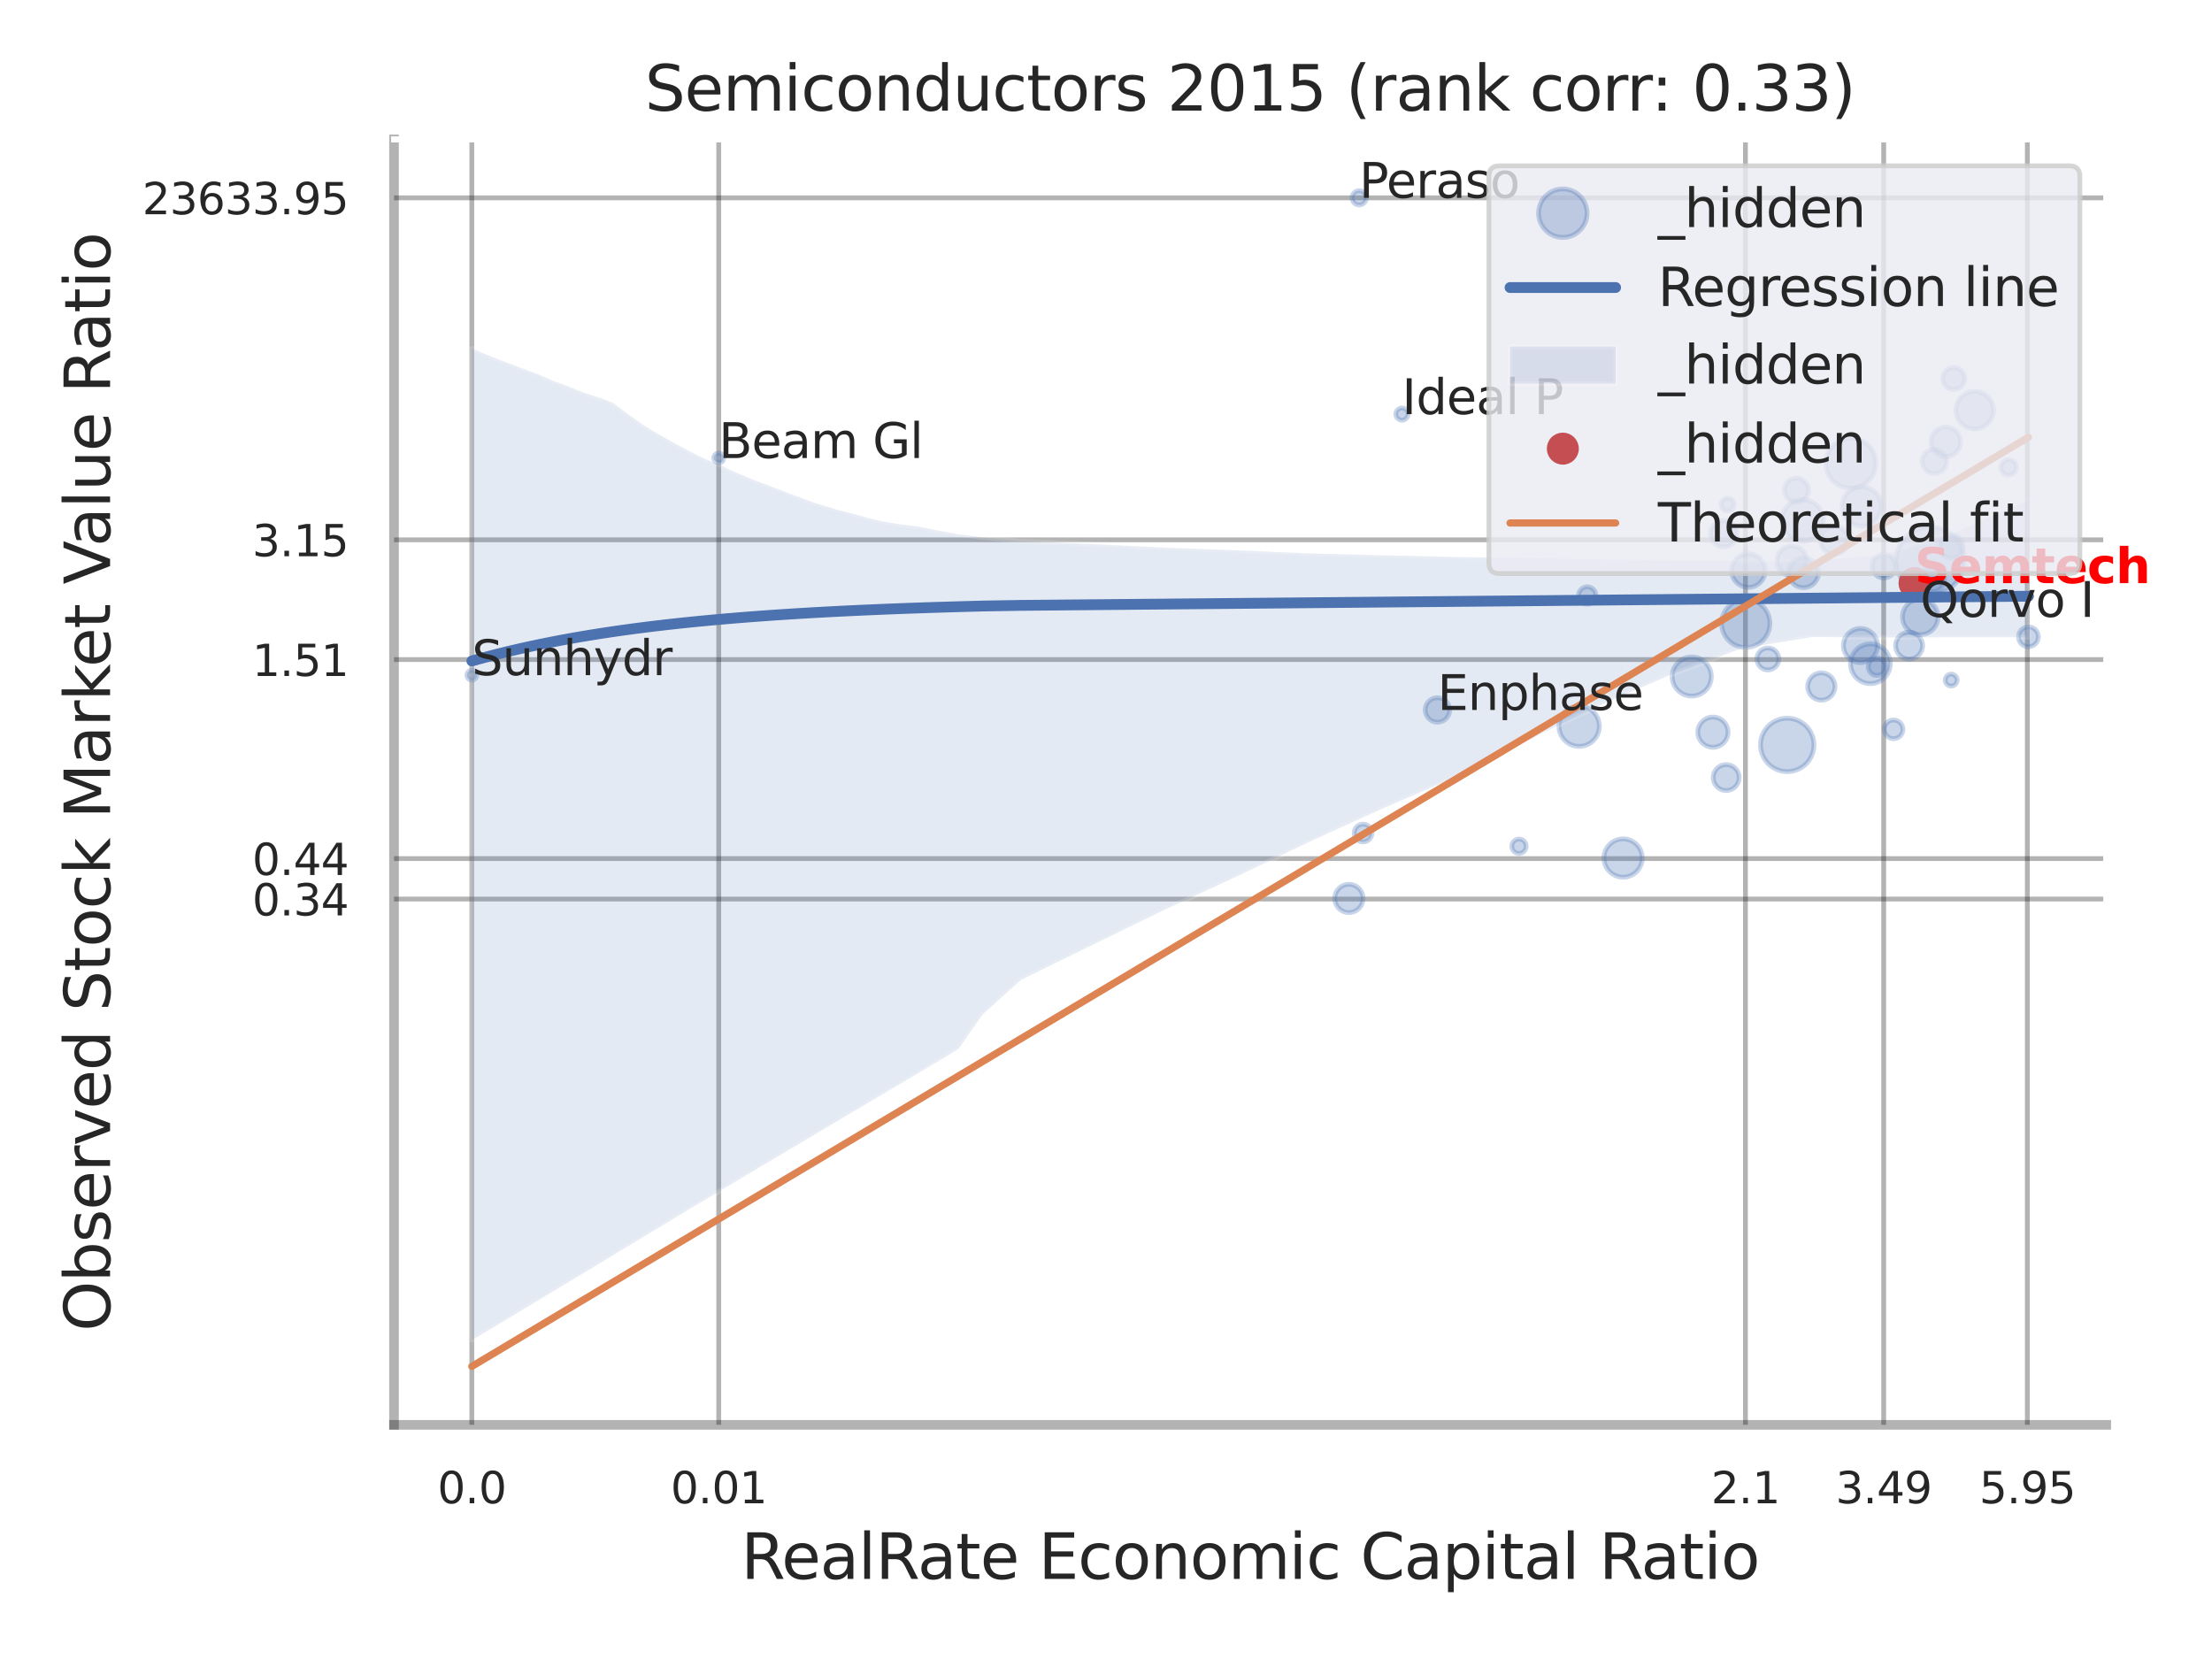 <?xml version="1.0" encoding="utf-8" standalone="no"?>
<!DOCTYPE svg PUBLIC "-//W3C//DTD SVG 1.1//EN"
  "http://www.w3.org/Graphics/SVG/1.1/DTD/svg11.dtd">
<svg xmlns:xlink="http://www.w3.org/1999/xlink" width="460.8pt" height="345.6pt" viewBox="0 0 460.8 345.6" xmlns="http://www.w3.org/2000/svg" version="1.1">
 <defs>
  <style type="text/css">*{stroke-linejoin: round; stroke-linecap: butt}</style>
 </defs>
 <g id="figure_1">
  <g id="patch_1">
   <path d="M 0 345.6 
L 460.8 345.6 
L 460.8 0 
L 0 0 
z
" style="fill: #ffffff"/>
  </g>
  <g id="axes_1">
   <g id="patch_2">
    <path d="M 82.08 296.82 
L 438.774 296.82 
L 438.774 29.04 
L 82.08 29.04 
z
" style="fill: #ffffff"/>
   </g>
   <g id="matplotlib.axis_1">
    <g id="xtick_1">
     <g id="line2d_1">
      <path d="M 98.289 296.82 
L 98.289 29.04 
" clip-path="url(#pb96d8ff0a8)" style="fill: none; stroke: #000000; stroke-opacity: 0.3; stroke-linecap: round"/>
     </g>
     <g id="text_1">
      <!-- 0.0 -->
      <g style="fill: #262626" transform="translate(91.133 313.159) scale(0.09 -0.09)">
       <defs>
        <path id="DejaVuSans-30" d="M 2034 4250 
Q 1547 4250 1301 3770 
Q 1056 3291 1056 2328 
Q 1056 1369 1301 889 
Q 1547 409 2034 409 
Q 2525 409 2770 889 
Q 3016 1369 3016 2328 
Q 3016 3291 2770 3770 
Q 2525 4250 2034 4250 
z
M 2034 4750 
Q 2819 4750 3233 4129 
Q 3647 3509 3647 2328 
Q 3647 1150 3233 529 
Q 2819 -91 2034 -91 
Q 1250 -91 836 529 
Q 422 1150 422 2328 
Q 422 3509 836 4129 
Q 1250 4750 2034 4750 
z
" transform="scale(0.016)"/>
        <path id="DejaVuSans-2e" d="M 684 794 
L 1344 794 
L 1344 0 
L 684 0 
L 684 794 
z
" transform="scale(0.016)"/>
       </defs>
       <use xlink:href="#DejaVuSans-30"/>
       <use xlink:href="#DejaVuSans-2e" transform="translate(63.623 0)"/>
       <use xlink:href="#DejaVuSans-30" transform="translate(95.41 0)"/>
      </g>
     </g>
    </g>
    <g id="xtick_2">
     <g id="line2d_2">
      <path d="M 149.727 296.82 
L 149.727 29.04 
" clip-path="url(#pb96d8ff0a8)" style="fill: none; stroke: #000000; stroke-opacity: 0.3; stroke-linecap: round"/>
     </g>
     <g id="text_2">
      <!-- 0.01 -->
      <g style="fill: #262626" transform="translate(139.707 313.159) scale(0.09 -0.09)">
       <defs>
        <path id="DejaVuSans-31" d="M 794 531 
L 1825 531 
L 1825 4091 
L 703 3866 
L 703 4441 
L 1819 4666 
L 2450 4666 
L 2450 531 
L 3481 531 
L 3481 0 
L 794 0 
L 794 531 
z
" transform="scale(0.016)"/>
       </defs>
       <use xlink:href="#DejaVuSans-30"/>
       <use xlink:href="#DejaVuSans-2e" transform="translate(63.623 0)"/>
       <use xlink:href="#DejaVuSans-30" transform="translate(95.41 0)"/>
       <use xlink:href="#DejaVuSans-31" transform="translate(159.033 0)"/>
      </g>
     </g>
    </g>
    <g id="xtick_3">
     <g id="line2d_3">
      <path d="M 363.607 296.82 
L 363.607 29.04 
" clip-path="url(#pb96d8ff0a8)" style="fill: none; stroke: #000000; stroke-opacity: 0.3; stroke-linecap: round"/>
     </g>
     <g id="text_3">
      <!-- 2.1 -->
      <g style="fill: #262626" transform="translate(356.45 313.159) scale(0.09 -0.09)">
       <defs>
        <path id="DejaVuSans-32" d="M 1228 531 
L 3431 531 
L 3431 0 
L 469 0 
L 469 531 
Q 828 903 1448 1529 
Q 2069 2156 2228 2338 
Q 2531 2678 2651 2914 
Q 2772 3150 2772 3378 
Q 2772 3750 2511 3984 
Q 2250 4219 1831 4219 
Q 1534 4219 1204 4116 
Q 875 4013 500 3803 
L 500 4441 
Q 881 4594 1212 4672 
Q 1544 4750 1819 4750 
Q 2544 4750 2975 4387 
Q 3406 4025 3406 3419 
Q 3406 3131 3298 2873 
Q 3191 2616 2906 2266 
Q 2828 2175 2409 1742 
Q 1991 1309 1228 531 
z
" transform="scale(0.016)"/>
       </defs>
       <use xlink:href="#DejaVuSans-32"/>
       <use xlink:href="#DejaVuSans-2e" transform="translate(63.623 0)"/>
       <use xlink:href="#DejaVuSans-31" transform="translate(95.41 0)"/>
      </g>
     </g>
    </g>
    <g id="xtick_4">
     <g id="line2d_4">
      <path d="M 392.405 296.82 
L 392.405 29.04 
" clip-path="url(#pb96d8ff0a8)" style="fill: none; stroke: #000000; stroke-opacity: 0.3; stroke-linecap: round"/>
     </g>
     <g id="text_4">
      <!-- 3.49 -->
      <g style="fill: #262626" transform="translate(382.385 313.159) scale(0.09 -0.09)">
       <defs>
        <path id="DejaVuSans-33" d="M 2597 2516 
Q 3050 2419 3304 2112 
Q 3559 1806 3559 1356 
Q 3559 666 3084 287 
Q 2609 -91 1734 -91 
Q 1441 -91 1130 -33 
Q 819 25 488 141 
L 488 750 
Q 750 597 1062 519 
Q 1375 441 1716 441 
Q 2309 441 2620 675 
Q 2931 909 2931 1356 
Q 2931 1769 2642 2001 
Q 2353 2234 1838 2234 
L 1294 2234 
L 1294 2753 
L 1863 2753 
Q 2328 2753 2575 2939 
Q 2822 3125 2822 3475 
Q 2822 3834 2567 4026 
Q 2313 4219 1838 4219 
Q 1578 4219 1281 4162 
Q 984 4106 628 3988 
L 628 4550 
Q 988 4650 1302 4700 
Q 1616 4750 1894 4750 
Q 2613 4750 3031 4423 
Q 3450 4097 3450 3541 
Q 3450 3153 3228 2886 
Q 3006 2619 2597 2516 
z
" transform="scale(0.016)"/>
        <path id="DejaVuSans-34" d="M 2419 4116 
L 825 1625 
L 2419 1625 
L 2419 4116 
z
M 2253 4666 
L 3047 4666 
L 3047 1625 
L 3713 1625 
L 3713 1100 
L 3047 1100 
L 3047 0 
L 2419 0 
L 2419 1100 
L 313 1100 
L 313 1709 
L 2253 4666 
z
" transform="scale(0.016)"/>
        <path id="DejaVuSans-39" d="M 703 97 
L 703 672 
Q 941 559 1184 500 
Q 1428 441 1663 441 
Q 2288 441 2617 861 
Q 2947 1281 2994 2138 
Q 2813 1869 2534 1725 
Q 2256 1581 1919 1581 
Q 1219 1581 811 2004 
Q 403 2428 403 3163 
Q 403 3881 828 4315 
Q 1253 4750 1959 4750 
Q 2769 4750 3195 4129 
Q 3622 3509 3622 2328 
Q 3622 1225 3098 567 
Q 2575 -91 1691 -91 
Q 1453 -91 1209 -44 
Q 966 3 703 97 
z
M 1959 2075 
Q 2384 2075 2632 2365 
Q 2881 2656 2881 3163 
Q 2881 3666 2632 3958 
Q 2384 4250 1959 4250 
Q 1534 4250 1286 3958 
Q 1038 3666 1038 3163 
Q 1038 2656 1286 2365 
Q 1534 2075 1959 2075 
z
" transform="scale(0.016)"/>
       </defs>
       <use xlink:href="#DejaVuSans-33"/>
       <use xlink:href="#DejaVuSans-2e" transform="translate(63.623 0)"/>
       <use xlink:href="#DejaVuSans-34" transform="translate(95.41 0)"/>
       <use xlink:href="#DejaVuSans-39" transform="translate(159.033 0)"/>
      </g>
     </g>
    </g>
    <g id="xtick_5">
     <g id="line2d_5">
      <path d="M 422.332 296.82 
L 422.332 29.04 
" clip-path="url(#pb96d8ff0a8)" style="fill: none; stroke: #000000; stroke-opacity: 0.3; stroke-linecap: round"/>
     </g>
     <g id="text_5">
      <!-- 5.95 -->
      <g style="fill: #262626" transform="translate(412.313 313.159) scale(0.09 -0.09)">
       <defs>
        <path id="DejaVuSans-35" d="M 691 4666 
L 3169 4666 
L 3169 4134 
L 1269 4134 
L 1269 2991 
Q 1406 3038 1543 3061 
Q 1681 3084 1819 3084 
Q 2600 3084 3056 2656 
Q 3513 2228 3513 1497 
Q 3513 744 3044 326 
Q 2575 -91 1722 -91 
Q 1428 -91 1123 -41 
Q 819 9 494 109 
L 494 744 
Q 775 591 1075 516 
Q 1375 441 1709 441 
Q 2250 441 2565 725 
Q 2881 1009 2881 1497 
Q 2881 1984 2565 2268 
Q 2250 2553 1709 2553 
Q 1456 2553 1204 2497 
Q 953 2441 691 2322 
L 691 4666 
z
" transform="scale(0.016)"/>
       </defs>
       <use xlink:href="#DejaVuSans-35"/>
       <use xlink:href="#DejaVuSans-2e" transform="translate(63.623 0)"/>
       <use xlink:href="#DejaVuSans-39" transform="translate(95.41 0)"/>
       <use xlink:href="#DejaVuSans-35" transform="translate(159.033 0)"/>
      </g>
     </g>
    </g>
    <g id="xtick_6"/>
    <g id="xtick_7"/>
    <g id="xtick_8"/>
    <g id="xtick_9"/>
    <g id="text_6">
     <!-- RealRate Economic Capital Ratio -->
     <g style="fill: #262626" transform="translate(154.373 328.908) scale(0.13 -0.13)">
      <defs>
       <path id="DejaVuSans-52" d="M 2841 2188 
Q 3044 2119 3236 1894 
Q 3428 1669 3622 1275 
L 4263 0 
L 3584 0 
L 2988 1197 
Q 2756 1666 2539 1819 
Q 2322 1972 1947 1972 
L 1259 1972 
L 1259 0 
L 628 0 
L 628 4666 
L 2053 4666 
Q 2853 4666 3247 4331 
Q 3641 3997 3641 3322 
Q 3641 2881 3436 2590 
Q 3231 2300 2841 2188 
z
M 1259 4147 
L 1259 2491 
L 2053 2491 
Q 2509 2491 2742 2702 
Q 2975 2913 2975 3322 
Q 2975 3731 2742 3939 
Q 2509 4147 2053 4147 
L 1259 4147 
z
" transform="scale(0.016)"/>
       <path id="DejaVuSans-65" d="M 3597 1894 
L 3597 1613 
L 953 1613 
Q 991 1019 1311 708 
Q 1631 397 2203 397 
Q 2534 397 2845 478 
Q 3156 559 3463 722 
L 3463 178 
Q 3153 47 2828 -22 
Q 2503 -91 2169 -91 
Q 1331 -91 842 396 
Q 353 884 353 1716 
Q 353 2575 817 3079 
Q 1281 3584 2069 3584 
Q 2775 3584 3186 3129 
Q 3597 2675 3597 1894 
z
M 3022 2063 
Q 3016 2534 2758 2815 
Q 2500 3097 2075 3097 
Q 1594 3097 1305 2825 
Q 1016 2553 972 2059 
L 3022 2063 
z
" transform="scale(0.016)"/>
       <path id="DejaVuSans-61" d="M 2194 1759 
Q 1497 1759 1228 1600 
Q 959 1441 959 1056 
Q 959 750 1161 570 
Q 1363 391 1709 391 
Q 2188 391 2477 730 
Q 2766 1069 2766 1631 
L 2766 1759 
L 2194 1759 
z
M 3341 1997 
L 3341 0 
L 2766 0 
L 2766 531 
Q 2569 213 2275 61 
Q 1981 -91 1556 -91 
Q 1019 -91 701 211 
Q 384 513 384 1019 
Q 384 1609 779 1909 
Q 1175 2209 1959 2209 
L 2766 2209 
L 2766 2266 
Q 2766 2663 2505 2880 
Q 2244 3097 1772 3097 
Q 1472 3097 1187 3025 
Q 903 2953 641 2809 
L 641 3341 
Q 956 3463 1253 3523 
Q 1550 3584 1831 3584 
Q 2591 3584 2966 3190 
Q 3341 2797 3341 1997 
z
" transform="scale(0.016)"/>
       <path id="DejaVuSans-6c" d="M 603 4863 
L 1178 4863 
L 1178 0 
L 603 0 
L 603 4863 
z
" transform="scale(0.016)"/>
       <path id="DejaVuSans-74" d="M 1172 4494 
L 1172 3500 
L 2356 3500 
L 2356 3053 
L 1172 3053 
L 1172 1153 
Q 1172 725 1289 603 
Q 1406 481 1766 481 
L 2356 481 
L 2356 0 
L 1766 0 
Q 1100 0 847 248 
Q 594 497 594 1153 
L 594 3053 
L 172 3053 
L 172 3500 
L 594 3500 
L 594 4494 
L 1172 4494 
z
" transform="scale(0.016)"/>
       <path id="DejaVuSans-20" transform="scale(0.016)"/>
       <path id="DejaVuSans-45" d="M 628 4666 
L 3578 4666 
L 3578 4134 
L 1259 4134 
L 1259 2753 
L 3481 2753 
L 3481 2222 
L 1259 2222 
L 1259 531 
L 3634 531 
L 3634 0 
L 628 0 
L 628 4666 
z
" transform="scale(0.016)"/>
       <path id="DejaVuSans-63" d="M 3122 3366 
L 3122 2828 
Q 2878 2963 2633 3030 
Q 2388 3097 2138 3097 
Q 1578 3097 1268 2742 
Q 959 2388 959 1747 
Q 959 1106 1268 751 
Q 1578 397 2138 397 
Q 2388 397 2633 464 
Q 2878 531 3122 666 
L 3122 134 
Q 2881 22 2623 -34 
Q 2366 -91 2075 -91 
Q 1284 -91 818 406 
Q 353 903 353 1747 
Q 353 2603 823 3093 
Q 1294 3584 2113 3584 
Q 2378 3584 2631 3529 
Q 2884 3475 3122 3366 
z
" transform="scale(0.016)"/>
       <path id="DejaVuSans-6f" d="M 1959 3097 
Q 1497 3097 1228 2736 
Q 959 2375 959 1747 
Q 959 1119 1226 758 
Q 1494 397 1959 397 
Q 2419 397 2687 759 
Q 2956 1122 2956 1747 
Q 2956 2369 2687 2733 
Q 2419 3097 1959 3097 
z
M 1959 3584 
Q 2709 3584 3137 3096 
Q 3566 2609 3566 1747 
Q 3566 888 3137 398 
Q 2709 -91 1959 -91 
Q 1206 -91 779 398 
Q 353 888 353 1747 
Q 353 2609 779 3096 
Q 1206 3584 1959 3584 
z
" transform="scale(0.016)"/>
       <path id="DejaVuSans-6e" d="M 3513 2113 
L 3513 0 
L 2938 0 
L 2938 2094 
Q 2938 2591 2744 2837 
Q 2550 3084 2163 3084 
Q 1697 3084 1428 2787 
Q 1159 2491 1159 1978 
L 1159 0 
L 581 0 
L 581 3500 
L 1159 3500 
L 1159 2956 
Q 1366 3272 1645 3428 
Q 1925 3584 2291 3584 
Q 2894 3584 3203 3211 
Q 3513 2838 3513 2113 
z
" transform="scale(0.016)"/>
       <path id="DejaVuSans-6d" d="M 3328 2828 
Q 3544 3216 3844 3400 
Q 4144 3584 4550 3584 
Q 5097 3584 5394 3201 
Q 5691 2819 5691 2113 
L 5691 0 
L 5113 0 
L 5113 2094 
Q 5113 2597 4934 2840 
Q 4756 3084 4391 3084 
Q 3944 3084 3684 2787 
Q 3425 2491 3425 1978 
L 3425 0 
L 2847 0 
L 2847 2094 
Q 2847 2600 2669 2842 
Q 2491 3084 2119 3084 
Q 1678 3084 1418 2786 
Q 1159 2488 1159 1978 
L 1159 0 
L 581 0 
L 581 3500 
L 1159 3500 
L 1159 2956 
Q 1356 3278 1631 3431 
Q 1906 3584 2284 3584 
Q 2666 3584 2933 3390 
Q 3200 3197 3328 2828 
z
" transform="scale(0.016)"/>
       <path id="DejaVuSans-69" d="M 603 3500 
L 1178 3500 
L 1178 0 
L 603 0 
L 603 3500 
z
M 603 4863 
L 1178 4863 
L 1178 4134 
L 603 4134 
L 603 4863 
z
" transform="scale(0.016)"/>
       <path id="DejaVuSans-43" d="M 4122 4306 
L 4122 3641 
Q 3803 3938 3442 4084 
Q 3081 4231 2675 4231 
Q 1875 4231 1450 3742 
Q 1025 3253 1025 2328 
Q 1025 1406 1450 917 
Q 1875 428 2675 428 
Q 3081 428 3442 575 
Q 3803 722 4122 1019 
L 4122 359 
Q 3791 134 3420 21 
Q 3050 -91 2638 -91 
Q 1578 -91 968 557 
Q 359 1206 359 2328 
Q 359 3453 968 4101 
Q 1578 4750 2638 4750 
Q 3056 4750 3426 4639 
Q 3797 4528 4122 4306 
z
" transform="scale(0.016)"/>
       <path id="DejaVuSans-70" d="M 1159 525 
L 1159 -1331 
L 581 -1331 
L 581 3500 
L 1159 3500 
L 1159 2969 
Q 1341 3281 1617 3432 
Q 1894 3584 2278 3584 
Q 2916 3584 3314 3078 
Q 3713 2572 3713 1747 
Q 3713 922 3314 415 
Q 2916 -91 2278 -91 
Q 1894 -91 1617 61 
Q 1341 213 1159 525 
z
M 3116 1747 
Q 3116 2381 2855 2742 
Q 2594 3103 2138 3103 
Q 1681 3103 1420 2742 
Q 1159 2381 1159 1747 
Q 1159 1113 1420 752 
Q 1681 391 2138 391 
Q 2594 391 2855 752 
Q 3116 1113 3116 1747 
z
" transform="scale(0.016)"/>
      </defs>
      <use xlink:href="#DejaVuSans-52"/>
      <use xlink:href="#DejaVuSans-65" transform="translate(64.982 0)"/>
      <use xlink:href="#DejaVuSans-61" transform="translate(126.506 0)"/>
      <use xlink:href="#DejaVuSans-6c" transform="translate(187.785 0)"/>
      <use xlink:href="#DejaVuSans-52" transform="translate(215.568 0)"/>
      <use xlink:href="#DejaVuSans-61" transform="translate(282.801 0)"/>
      <use xlink:href="#DejaVuSans-74" transform="translate(344.08 0)"/>
      <use xlink:href="#DejaVuSans-65" transform="translate(383.289 0)"/>
      <use xlink:href="#DejaVuSans-20" transform="translate(444.812 0)"/>
      <use xlink:href="#DejaVuSans-45" transform="translate(476.6 0)"/>
      <use xlink:href="#DejaVuSans-63" transform="translate(539.783 0)"/>
      <use xlink:href="#DejaVuSans-6f" transform="translate(594.764 0)"/>
      <use xlink:href="#DejaVuSans-6e" transform="translate(655.945 0)"/>
      <use xlink:href="#DejaVuSans-6f" transform="translate(719.324 0)"/>
      <use xlink:href="#DejaVuSans-6d" transform="translate(780.506 0)"/>
      <use xlink:href="#DejaVuSans-69" transform="translate(877.918 0)"/>
      <use xlink:href="#DejaVuSans-63" transform="translate(905.701 0)"/>
      <use xlink:href="#DejaVuSans-20" transform="translate(960.682 0)"/>
      <use xlink:href="#DejaVuSans-43" transform="translate(992.469 0)"/>
      <use xlink:href="#DejaVuSans-61" transform="translate(1062.293 0)"/>
      <use xlink:href="#DejaVuSans-70" transform="translate(1123.572 0)"/>
      <use xlink:href="#DejaVuSans-69" transform="translate(1187.049 0)"/>
      <use xlink:href="#DejaVuSans-74" transform="translate(1214.832 0)"/>
      <use xlink:href="#DejaVuSans-61" transform="translate(1254.041 0)"/>
      <use xlink:href="#DejaVuSans-6c" transform="translate(1315.32 0)"/>
      <use xlink:href="#DejaVuSans-20" transform="translate(1343.104 0)"/>
      <use xlink:href="#DejaVuSans-52" transform="translate(1374.891 0)"/>
      <use xlink:href="#DejaVuSans-61" transform="translate(1442.123 0)"/>
      <use xlink:href="#DejaVuSans-74" transform="translate(1503.402 0)"/>
      <use xlink:href="#DejaVuSans-69" transform="translate(1542.611 0)"/>
      <use xlink:href="#DejaVuSans-6f" transform="translate(1570.395 0)"/>
     </g>
    </g>
   </g>
   <g id="matplotlib.axis_2">
    <g id="ytick_1">
     <g id="line2d_6">
      <path d="M 82.08 187.284 
L 438.774 187.284 
" clip-path="url(#pb96d8ff0a8)" style="fill: none; stroke: #000000; stroke-opacity: 0.3; stroke-linecap: round"/>
     </g>
     <g id="text_7">
      <!-- 0.34 -->
      <g style="fill: #262626" transform="translate(52.541 190.703) scale(0.09 -0.09)">
       <use xlink:href="#DejaVuSans-30"/>
       <use xlink:href="#DejaVuSans-2e" transform="translate(63.623 0)"/>
       <use xlink:href="#DejaVuSans-33" transform="translate(95.41 0)"/>
       <use xlink:href="#DejaVuSans-34" transform="translate(159.033 0)"/>
      </g>
     </g>
    </g>
    <g id="ytick_2">
     <g id="line2d_7">
      <path d="M 82.08 178.857 
L 438.774 178.857 
" clip-path="url(#pb96d8ff0a8)" style="fill: none; stroke: #000000; stroke-opacity: 0.3; stroke-linecap: round"/>
     </g>
     <g id="text_8">
      <!-- 0.44 -->
      <g style="fill: #262626" transform="translate(52.541 182.277) scale(0.09 -0.09)">
       <use xlink:href="#DejaVuSans-30"/>
       <use xlink:href="#DejaVuSans-2e" transform="translate(63.623 0)"/>
       <use xlink:href="#DejaVuSans-34" transform="translate(95.41 0)"/>
       <use xlink:href="#DejaVuSans-34" transform="translate(159.033 0)"/>
      </g>
     </g>
    </g>
    <g id="ytick_3">
     <g id="line2d_8">
      <path d="M 82.08 137.398 
L 438.774 137.398 
" clip-path="url(#pb96d8ff0a8)" style="fill: none; stroke: #000000; stroke-opacity: 0.3; stroke-linecap: round"/>
     </g>
     <g id="text_9">
      <!-- 1.51 -->
      <g style="fill: #262626" transform="translate(52.541 140.818) scale(0.09 -0.09)">
       <use xlink:href="#DejaVuSans-31"/>
       <use xlink:href="#DejaVuSans-2e" transform="translate(63.623 0)"/>
       <use xlink:href="#DejaVuSans-35" transform="translate(95.41 0)"/>
       <use xlink:href="#DejaVuSans-31" transform="translate(159.033 0)"/>
      </g>
     </g>
    </g>
    <g id="ytick_4">
     <g id="line2d_9">
      <path d="M 82.08 112.455 
L 438.774 112.455 
" clip-path="url(#pb96d8ff0a8)" style="fill: none; stroke: #000000; stroke-opacity: 0.3; stroke-linecap: round"/>
     </g>
     <g id="text_10">
      <!-- 3.15 -->
      <g style="fill: #262626" transform="translate(52.541 115.875) scale(0.09 -0.09)">
       <use xlink:href="#DejaVuSans-33"/>
       <use xlink:href="#DejaVuSans-2e" transform="translate(63.623 0)"/>
       <use xlink:href="#DejaVuSans-31" transform="translate(95.41 0)"/>
       <use xlink:href="#DejaVuSans-35" transform="translate(159.033 0)"/>
      </g>
     </g>
    </g>
    <g id="ytick_5">
     <g id="line2d_10">
      <path d="M 82.08 41.213 
L 438.774 41.213 
" clip-path="url(#pb96d8ff0a8)" style="fill: none; stroke: #000000; stroke-opacity: 0.3; stroke-linecap: round"/>
     </g>
     <g id="text_11">
      <!-- 23633.95 -->
      <g style="fill: #262626" transform="translate(29.636 44.632) scale(0.09 -0.09)">
       <defs>
        <path id="DejaVuSans-36" d="M 2113 2584 
Q 1688 2584 1439 2293 
Q 1191 2003 1191 1497 
Q 1191 994 1439 701 
Q 1688 409 2113 409 
Q 2538 409 2786 701 
Q 3034 994 3034 1497 
Q 3034 2003 2786 2293 
Q 2538 2584 2113 2584 
z
M 3366 4563 
L 3366 3988 
Q 3128 4100 2886 4159 
Q 2644 4219 2406 4219 
Q 1781 4219 1451 3797 
Q 1122 3375 1075 2522 
Q 1259 2794 1537 2939 
Q 1816 3084 2150 3084 
Q 2853 3084 3261 2657 
Q 3669 2231 3669 1497 
Q 3669 778 3244 343 
Q 2819 -91 2113 -91 
Q 1303 -91 875 529 
Q 447 1150 447 2328 
Q 447 3434 972 4092 
Q 1497 4750 2381 4750 
Q 2619 4750 2861 4703 
Q 3103 4656 3366 4563 
z
" transform="scale(0.016)"/>
       </defs>
       <use xlink:href="#DejaVuSans-32"/>
       <use xlink:href="#DejaVuSans-33" transform="translate(63.623 0)"/>
       <use xlink:href="#DejaVuSans-36" transform="translate(127.246 0)"/>
       <use xlink:href="#DejaVuSans-33" transform="translate(190.869 0)"/>
       <use xlink:href="#DejaVuSans-33" transform="translate(254.492 0)"/>
       <use xlink:href="#DejaVuSans-2e" transform="translate(318.115 0)"/>
       <use xlink:href="#DejaVuSans-39" transform="translate(349.902 0)"/>
       <use xlink:href="#DejaVuSans-35" transform="translate(413.525 0)"/>
      </g>
     </g>
    </g>
    <g id="ytick_6"/>
    <g id="ytick_7"/>
    <g id="ytick_8"/>
    <g id="ytick_9"/>
    <g id="ytick_10"/>
    <g id="text_12">
     <!-- Observed Stock Market Value Ratio -->
     <g style="fill: #262626" transform="translate(22.932 277.332) rotate(-90) scale(0.13 -0.13)">
      <defs>
       <path id="DejaVuSans-4f" d="M 2522 4238 
Q 1834 4238 1429 3725 
Q 1025 3213 1025 2328 
Q 1025 1447 1429 934 
Q 1834 422 2522 422 
Q 3209 422 3611 934 
Q 4013 1447 4013 2328 
Q 4013 3213 3611 3725 
Q 3209 4238 2522 4238 
z
M 2522 4750 
Q 3503 4750 4090 4092 
Q 4678 3434 4678 2328 
Q 4678 1225 4090 567 
Q 3503 -91 2522 -91 
Q 1538 -91 948 565 
Q 359 1222 359 2328 
Q 359 3434 948 4092 
Q 1538 4750 2522 4750 
z
" transform="scale(0.016)"/>
       <path id="DejaVuSans-62" d="M 3116 1747 
Q 3116 2381 2855 2742 
Q 2594 3103 2138 3103 
Q 1681 3103 1420 2742 
Q 1159 2381 1159 1747 
Q 1159 1113 1420 752 
Q 1681 391 2138 391 
Q 2594 391 2855 752 
Q 3116 1113 3116 1747 
z
M 1159 2969 
Q 1341 3281 1617 3432 
Q 1894 3584 2278 3584 
Q 2916 3584 3314 3078 
Q 3713 2572 3713 1747 
Q 3713 922 3314 415 
Q 2916 -91 2278 -91 
Q 1894 -91 1617 61 
Q 1341 213 1159 525 
L 1159 0 
L 581 0 
L 581 4863 
L 1159 4863 
L 1159 2969 
z
" transform="scale(0.016)"/>
       <path id="DejaVuSans-73" d="M 2834 3397 
L 2834 2853 
Q 2591 2978 2328 3040 
Q 2066 3103 1784 3103 
Q 1356 3103 1142 2972 
Q 928 2841 928 2578 
Q 928 2378 1081 2264 
Q 1234 2150 1697 2047 
L 1894 2003 
Q 2506 1872 2764 1633 
Q 3022 1394 3022 966 
Q 3022 478 2636 193 
Q 2250 -91 1575 -91 
Q 1294 -91 989 -36 
Q 684 19 347 128 
L 347 722 
Q 666 556 975 473 
Q 1284 391 1588 391 
Q 1994 391 2212 530 
Q 2431 669 2431 922 
Q 2431 1156 2273 1281 
Q 2116 1406 1581 1522 
L 1381 1569 
Q 847 1681 609 1914 
Q 372 2147 372 2553 
Q 372 3047 722 3315 
Q 1072 3584 1716 3584 
Q 2034 3584 2315 3537 
Q 2597 3491 2834 3397 
z
" transform="scale(0.016)"/>
       <path id="DejaVuSans-72" d="M 2631 2963 
Q 2534 3019 2420 3045 
Q 2306 3072 2169 3072 
Q 1681 3072 1420 2755 
Q 1159 2438 1159 1844 
L 1159 0 
L 581 0 
L 581 3500 
L 1159 3500 
L 1159 2956 
Q 1341 3275 1631 3429 
Q 1922 3584 2338 3584 
Q 2397 3584 2469 3576 
Q 2541 3569 2628 3553 
L 2631 2963 
z
" transform="scale(0.016)"/>
       <path id="DejaVuSans-76" d="M 191 3500 
L 800 3500 
L 1894 563 
L 2988 3500 
L 3597 3500 
L 2284 0 
L 1503 0 
L 191 3500 
z
" transform="scale(0.016)"/>
       <path id="DejaVuSans-64" d="M 2906 2969 
L 2906 4863 
L 3481 4863 
L 3481 0 
L 2906 0 
L 2906 525 
Q 2725 213 2448 61 
Q 2172 -91 1784 -91 
Q 1150 -91 751 415 
Q 353 922 353 1747 
Q 353 2572 751 3078 
Q 1150 3584 1784 3584 
Q 2172 3584 2448 3432 
Q 2725 3281 2906 2969 
z
M 947 1747 
Q 947 1113 1208 752 
Q 1469 391 1925 391 
Q 2381 391 2643 752 
Q 2906 1113 2906 1747 
Q 2906 2381 2643 2742 
Q 2381 3103 1925 3103 
Q 1469 3103 1208 2742 
Q 947 2381 947 1747 
z
" transform="scale(0.016)"/>
       <path id="DejaVuSans-53" d="M 3425 4513 
L 3425 3897 
Q 3066 4069 2747 4153 
Q 2428 4238 2131 4238 
Q 1616 4238 1336 4038 
Q 1056 3838 1056 3469 
Q 1056 3159 1242 3001 
Q 1428 2844 1947 2747 
L 2328 2669 
Q 3034 2534 3370 2195 
Q 3706 1856 3706 1288 
Q 3706 609 3251 259 
Q 2797 -91 1919 -91 
Q 1588 -91 1214 -16 
Q 841 59 441 206 
L 441 856 
Q 825 641 1194 531 
Q 1563 422 1919 422 
Q 2459 422 2753 634 
Q 3047 847 3047 1241 
Q 3047 1584 2836 1778 
Q 2625 1972 2144 2069 
L 1759 2144 
Q 1053 2284 737 2584 
Q 422 2884 422 3419 
Q 422 4038 858 4394 
Q 1294 4750 2059 4750 
Q 2388 4750 2728 4690 
Q 3069 4631 3425 4513 
z
" transform="scale(0.016)"/>
       <path id="DejaVuSans-6b" d="M 581 4863 
L 1159 4863 
L 1159 1991 
L 2875 3500 
L 3609 3500 
L 1753 1863 
L 3688 0 
L 2938 0 
L 1159 1709 
L 1159 0 
L 581 0 
L 581 4863 
z
" transform="scale(0.016)"/>
       <path id="DejaVuSans-4d" d="M 628 4666 
L 1569 4666 
L 2759 1491 
L 3956 4666 
L 4897 4666 
L 4897 0 
L 4281 0 
L 4281 4097 
L 3078 897 
L 2444 897 
L 1241 4097 
L 1241 0 
L 628 0 
L 628 4666 
z
" transform="scale(0.016)"/>
       <path id="DejaVuSans-56" d="M 1831 0 
L 50 4666 
L 709 4666 
L 2188 738 
L 3669 4666 
L 4325 4666 
L 2547 0 
L 1831 0 
z
" transform="scale(0.016)"/>
       <path id="DejaVuSans-75" d="M 544 1381 
L 544 3500 
L 1119 3500 
L 1119 1403 
Q 1119 906 1312 657 
Q 1506 409 1894 409 
Q 2359 409 2629 706 
Q 2900 1003 2900 1516 
L 2900 3500 
L 3475 3500 
L 3475 0 
L 2900 0 
L 2900 538 
Q 2691 219 2414 64 
Q 2138 -91 1772 -91 
Q 1169 -91 856 284 
Q 544 659 544 1381 
z
M 1991 3584 
L 1991 3584 
z
" transform="scale(0.016)"/>
      </defs>
      <use xlink:href="#DejaVuSans-4f"/>
      <use xlink:href="#DejaVuSans-62" transform="translate(78.711 0)"/>
      <use xlink:href="#DejaVuSans-73" transform="translate(142.188 0)"/>
      <use xlink:href="#DejaVuSans-65" transform="translate(194.287 0)"/>
      <use xlink:href="#DejaVuSans-72" transform="translate(255.811 0)"/>
      <use xlink:href="#DejaVuSans-76" transform="translate(296.924 0)"/>
      <use xlink:href="#DejaVuSans-65" transform="translate(356.104 0)"/>
      <use xlink:href="#DejaVuSans-64" transform="translate(417.627 0)"/>
      <use xlink:href="#DejaVuSans-20" transform="translate(481.104 0)"/>
      <use xlink:href="#DejaVuSans-53" transform="translate(512.891 0)"/>
      <use xlink:href="#DejaVuSans-74" transform="translate(576.367 0)"/>
      <use xlink:href="#DejaVuSans-6f" transform="translate(615.576 0)"/>
      <use xlink:href="#DejaVuSans-63" transform="translate(676.758 0)"/>
      <use xlink:href="#DejaVuSans-6b" transform="translate(731.738 0)"/>
      <use xlink:href="#DejaVuSans-20" transform="translate(789.648 0)"/>
      <use xlink:href="#DejaVuSans-4d" transform="translate(821.436 0)"/>
      <use xlink:href="#DejaVuSans-61" transform="translate(907.715 0)"/>
      <use xlink:href="#DejaVuSans-72" transform="translate(968.994 0)"/>
      <use xlink:href="#DejaVuSans-6b" transform="translate(1010.107 0)"/>
      <use xlink:href="#DejaVuSans-65" transform="translate(1064.393 0)"/>
      <use xlink:href="#DejaVuSans-74" transform="translate(1125.916 0)"/>
      <use xlink:href="#DejaVuSans-20" transform="translate(1165.125 0)"/>
      <use xlink:href="#DejaVuSans-56" transform="translate(1196.912 0)"/>
      <use xlink:href="#DejaVuSans-61" transform="translate(1257.57 0)"/>
      <use xlink:href="#DejaVuSans-6c" transform="translate(1318.85 0)"/>
      <use xlink:href="#DejaVuSans-75" transform="translate(1346.633 0)"/>
      <use xlink:href="#DejaVuSans-65" transform="translate(1410.012 0)"/>
      <use xlink:href="#DejaVuSans-20" transform="translate(1471.535 0)"/>
      <use xlink:href="#DejaVuSans-52" transform="translate(1503.322 0)"/>
      <use xlink:href="#DejaVuSans-61" transform="translate(1570.555 0)"/>
      <use xlink:href="#DejaVuSans-74" transform="translate(1631.834 0)"/>
      <use xlink:href="#DejaVuSans-69" transform="translate(1671.043 0)"/>
      <use xlink:href="#DejaVuSans-6f" transform="translate(1698.826 0)"/>
     </g>
    </g>
   </g>
   <g id="PathCollection_1">
    <path d="M 328.962 155.487 
C 330.078 155.487 331.149 155.044 331.939 154.254 
C 332.728 153.465 333.172 152.394 333.172 151.277 
C 333.172 150.161 332.728 149.09 331.939 148.3 
C 331.149 147.511 330.078 147.067 328.962 147.067 
C 327.845 147.067 326.774 147.511 325.985 148.3 
C 325.195 149.09 324.752 150.161 324.752 151.277 
C 324.752 152.394 325.195 153.465 325.985 154.254 
C 326.774 155.044 327.845 155.487 328.962 155.487 
z
" clip-path="url(#pb96d8ff0a8)" style="fill: #4c72b0; fill-opacity: 0.3; stroke: #4c72b0; stroke-opacity: 0.3"/>
    <path d="M 411.372 89.357 
C 412.41 89.357 413.406 88.944 414.14 88.21 
C 414.875 87.476 415.287 86.48 415.287 85.441 
C 415.287 84.403 414.875 83.407 414.14 82.672 
C 413.406 81.938 412.41 81.526 411.372 81.526 
C 410.333 81.526 409.337 81.938 408.603 82.672 
C 407.869 83.407 407.456 84.403 407.456 85.441 
C 407.456 86.48 407.869 87.476 408.603 88.21 
C 409.337 88.944 410.333 89.357 411.372 89.357 
z
" clip-path="url(#pb96d8ff0a8)" style="fill: #4c72b0; fill-opacity: 0.3; stroke: #4c72b0; stroke-opacity: 0.3"/>
    <path d="M 387.821 109.602 
C 388.907 109.602 389.948 109.17 390.715 108.403 
C 391.483 107.635 391.914 106.594 391.914 105.508 
C 391.914 104.423 391.483 103.382 390.715 102.614 
C 389.948 101.846 388.907 101.415 387.821 101.415 
C 386.735 101.415 385.694 101.846 384.927 102.614 
C 384.159 103.382 383.728 104.423 383.728 105.508 
C 383.728 106.594 384.159 107.635 384.927 108.403 
C 385.694 109.17 386.735 109.602 387.821 109.602 
z
" clip-path="url(#pb96d8ff0a8)" style="fill: #4c72b0; fill-opacity: 0.3; stroke: #4c72b0; stroke-opacity: 0.3"/>
    <path d="M 363.67 134.895 
C 365.005 134.895 366.285 134.365 367.229 133.421 
C 368.172 132.477 368.703 131.197 368.703 129.862 
C 368.703 128.528 368.172 127.248 367.229 126.304 
C 366.285 125.36 365.005 124.83 363.67 124.83 
C 362.336 124.83 361.055 125.36 360.112 126.304 
C 359.168 127.248 358.638 128.528 358.638 129.862 
C 358.638 131.197 359.168 132.477 360.112 133.421 
C 361.055 134.365 362.336 134.895 363.67 134.895 
z
" clip-path="url(#pb96d8ff0a8)" style="fill: #4c72b0; fill-opacity: 0.3; stroke: #4c72b0; stroke-opacity: 0.3"/>
    <path d="M 356.837 155.678 
C 357.673 155.678 358.474 155.346 359.065 154.755 
C 359.656 154.164 359.988 153.363 359.988 152.527 
C 359.988 151.692 359.656 150.89 359.065 150.299 
C 358.474 149.709 357.673 149.377 356.837 149.377 
C 356.002 149.377 355.2 149.709 354.609 150.299 
C 354.019 150.89 353.687 151.692 353.687 152.527 
C 353.687 153.363 354.019 154.164 354.609 154.755 
C 355.2 155.346 356.002 155.678 356.837 155.678 
z
" clip-path="url(#pb96d8ff0a8)" style="fill: #4c72b0; fill-opacity: 0.3; stroke: #4c72b0; stroke-opacity: 0.3"/>
    <path d="M 402.082 123.877 
C 403.958 123.877 405.756 123.132 407.082 121.806 
C 408.408 120.48 409.153 118.681 409.153 116.806 
C 409.153 114.931 408.408 113.132 407.082 111.806 
C 405.756 110.48 403.958 109.735 402.082 109.735 
C 400.207 109.735 398.408 110.48 397.082 111.806 
C 395.756 113.132 395.011 114.931 395.011 116.806 
C 395.011 118.681 395.756 120.48 397.082 121.806 
C 398.408 123.132 400.207 123.877 402.082 123.877 
z
" clip-path="url(#pb96d8ff0a8)" style="fill: #4c72b0; fill-opacity: 0.3; stroke: #4c72b0; stroke-opacity: 0.3"/>
    <path d="M 397.701 137.307 
C 398.446 137.307 399.161 137.011 399.687 136.485 
C 400.214 135.958 400.51 135.243 400.51 134.498 
C 400.51 133.753 400.214 133.039 399.687 132.512 
C 399.161 131.985 398.446 131.689 397.701 131.689 
C 396.956 131.689 396.241 131.985 395.715 132.512 
C 395.188 133.039 394.892 133.753 394.892 134.498 
C 394.892 135.243 395.188 135.958 395.715 136.485 
C 396.241 137.011 396.956 137.307 397.701 137.307 
z
" clip-path="url(#pb96d8ff0a8)" style="fill: #4c72b0; fill-opacity: 0.3; stroke: #4c72b0; stroke-opacity: 0.3"/>
    <path d="M 398.838 124.311 
C 399.589 124.311 400.31 124.013 400.842 123.481 
C 401.374 122.95 401.672 122.229 401.672 121.477 
C 401.672 120.725 401.374 120.004 400.842 119.473 
C 400.31 118.941 399.589 118.642 398.838 118.642 
C 398.086 118.642 397.365 118.941 396.833 119.473 
C 396.302 120.004 396.003 120.725 396.003 121.477 
C 396.003 122.229 396.302 122.95 396.833 123.481 
C 397.365 124.013 398.086 124.311 398.838 124.311 
z
" clip-path="url(#pb96d8ff0a8)" style="fill: #4c72b0; fill-opacity: 0.3; stroke: #4c72b0; stroke-opacity: 0.3"/>
    <path d="M 406.469 142.926 
C 406.8 142.926 407.117 142.795 407.351 142.561 
C 407.585 142.327 407.716 142.01 407.716 141.679 
C 407.716 141.348 407.585 141.03 407.351 140.796 
C 407.117 140.562 406.8 140.431 406.469 140.431 
C 406.138 140.431 405.82 140.562 405.586 140.796 
C 405.352 141.03 405.221 141.348 405.221 141.679 
C 405.221 142.01 405.352 142.327 405.586 142.561 
C 405.82 142.795 406.138 142.926 406.469 142.926 
z
" clip-path="url(#pb96d8ff0a8)" style="fill: #4c72b0; fill-opacity: 0.3; stroke: #4c72b0; stroke-opacity: 0.3"/>
    <path d="M 385.55 101.71 
C 386.936 101.71 388.266 101.159 389.246 100.179 
C 390.226 99.199 390.776 97.87 390.776 96.484 
C 390.776 95.098 390.226 93.768 389.246 92.788 
C 388.266 91.808 386.936 91.258 385.55 91.258 
C 384.165 91.258 382.835 91.808 381.855 92.788 
C 380.875 93.768 380.324 95.098 380.324 96.484 
C 380.324 97.87 380.875 99.199 381.855 100.179 
C 382.835 101.159 384.165 101.71 385.55 101.71 
z
" clip-path="url(#pb96d8ff0a8)" style="fill: #4c72b0; fill-opacity: 0.3; stroke: #4c72b0; stroke-opacity: 0.3"/>
    <path d="M 372.311 160.743 
C 373.787 160.743 375.202 160.157 376.246 159.113 
C 377.289 158.07 377.875 156.654 377.875 155.179 
C 377.875 153.703 377.289 152.288 376.246 151.244 
C 375.202 150.201 373.787 149.615 372.311 149.615 
C 370.836 149.615 369.42 150.201 368.377 151.244 
C 367.333 152.288 366.747 153.703 366.747 155.179 
C 366.747 156.654 367.333 158.07 368.377 159.113 
C 369.42 160.157 370.836 160.743 372.311 160.743 
z
" clip-path="url(#pb96d8ff0a8)" style="fill: #4c72b0; fill-opacity: 0.3; stroke: #4c72b0; stroke-opacity: 0.3"/>
    <path d="M 418.419 98.97 
C 418.846 98.97 419.255 98.801 419.557 98.499 
C 419.859 98.197 420.029 97.787 420.029 97.36 
C 420.029 96.933 419.859 96.523 419.557 96.221 
C 419.255 95.919 418.846 95.75 418.419 95.75 
C 417.992 95.75 417.582 95.919 417.28 96.221 
C 416.978 96.523 416.808 96.933 416.808 97.36 
C 416.808 97.787 416.978 98.197 417.28 98.499 
C 417.582 98.801 417.992 98.97 418.419 98.97 
z
" clip-path="url(#pb96d8ff0a8)" style="fill: #4c72b0; fill-opacity: 0.3; stroke: #4c72b0; stroke-opacity: 0.3"/>
    <path d="M 375.704 122.425 
C 376.531 122.425 377.323 122.097 377.908 121.512 
C 378.492 120.928 378.82 120.136 378.82 119.309 
C 378.82 118.483 378.492 117.69 377.908 117.106 
C 377.323 116.522 376.531 116.193 375.704 116.193 
C 374.878 116.193 374.085 116.522 373.501 117.106 
C 372.917 117.69 372.589 118.483 372.589 119.309 
C 372.589 120.136 372.917 120.928 373.501 121.512 
C 374.085 122.097 374.878 122.425 375.704 122.425 
z
" clip-path="url(#pb96d8ff0a8)" style="fill: #4c72b0; fill-opacity: 0.3; stroke: #4c72b0; stroke-opacity: 0.3"/>
    <path d="M 422.561 134.73 
C 423.109 134.73 423.635 134.512 424.023 134.124 
C 424.41 133.736 424.628 133.21 424.628 132.662 
C 424.628 132.113 424.41 131.587 424.023 131.2 
C 423.635 130.812 423.109 130.594 422.561 130.594 
C 422.012 130.594 421.486 130.812 421.098 131.2 
C 420.711 131.587 420.493 132.113 420.493 132.662 
C 420.493 133.21 420.711 133.736 421.098 134.124 
C 421.486 134.512 422.012 134.73 422.561 134.73 
z
" clip-path="url(#pb96d8ff0a8)" style="fill: #4c72b0; fill-opacity: 0.3; stroke: #4c72b0; stroke-opacity: 0.3"/>
    <path d="M 379.419 145.86 
C 380.174 145.86 380.898 145.56 381.432 145.026 
C 381.966 144.492 382.265 143.768 382.265 143.013 
C 382.265 142.258 381.966 141.534 381.432 141 
C 380.898 140.466 380.174 140.166 379.419 140.166 
C 378.664 140.166 377.94 140.466 377.406 141 
C 376.872 141.534 376.572 142.258 376.572 143.013 
C 376.572 143.768 376.872 144.492 377.406 145.026 
C 377.94 145.56 378.664 145.86 379.419 145.86 
z
" clip-path="url(#pb96d8ff0a8)" style="fill: #4c72b0; fill-opacity: 0.3; stroke: #4c72b0; stroke-opacity: 0.3"/>
    <path d="M 364.222 122.362 
C 365.15 122.362 366.039 121.993 366.695 121.338 
C 367.351 120.682 367.72 119.792 367.72 118.865 
C 367.72 117.937 367.351 117.048 366.695 116.392 
C 366.039 115.736 365.15 115.367 364.222 115.367 
C 363.295 115.367 362.405 115.736 361.749 116.392 
C 361.094 117.048 360.725 117.937 360.725 118.865 
C 360.725 119.792 361.094 120.682 361.749 121.338 
C 362.405 121.993 363.295 122.362 364.222 122.362 
z
" clip-path="url(#pb96d8ff0a8)" style="fill: #4c72b0; fill-opacity: 0.3; stroke: #4c72b0; stroke-opacity: 0.3"/>
    <path d="M 402.987 98.65 
C 403.662 98.65 404.309 98.382 404.786 97.905 
C 405.264 97.428 405.532 96.78 405.532 96.105 
C 405.532 95.43 405.264 94.783 404.786 94.306 
C 404.309 93.828 403.662 93.56 402.987 93.56 
C 402.312 93.56 401.665 93.828 401.187 94.306 
C 400.71 94.783 400.442 95.43 400.442 96.105 
C 400.442 96.78 400.71 97.428 401.187 97.905 
C 401.665 98.382 402.312 98.65 402.987 98.65 
z
" clip-path="url(#pb96d8ff0a8)" style="fill: #4c72b0; fill-opacity: 0.3; stroke: #4c72b0; stroke-opacity: 0.3"/>
    <path d="M 402.539 123.265 
C 403.221 123.265 403.876 122.994 404.359 122.511 
C 404.842 122.028 405.113 121.373 405.113 120.691 
C 405.113 120.008 404.842 119.353 404.359 118.87 
C 403.876 118.387 403.221 118.116 402.539 118.116 
C 401.856 118.116 401.201 118.387 400.718 118.87 
C 400.235 119.353 399.964 120.008 399.964 120.691 
C 399.964 121.373 400.235 122.028 400.718 122.511 
C 401.201 122.994 401.856 123.265 402.539 123.265 
z
" clip-path="url(#pb96d8ff0a8)" style="fill: #4c72b0; fill-opacity: 0.3; stroke: #4c72b0; stroke-opacity: 0.3"/>
    <path d="M 359.885 106.465 
C 360.242 106.465 360.584 106.323 360.836 106.071 
C 361.088 105.819 361.229 105.477 361.229 105.121 
C 361.229 104.764 361.088 104.422 360.836 104.17 
C 360.584 103.918 360.242 103.777 359.885 103.777 
C 359.529 103.777 359.187 103.918 358.935 104.17 
C 358.683 104.422 358.541 104.764 358.541 105.121 
C 358.541 105.477 358.683 105.819 358.935 106.071 
C 359.187 106.323 359.529 106.465 359.885 106.465 
z
" clip-path="url(#pb96d8ff0a8)" style="fill: #4c72b0; fill-opacity: 0.3; stroke: #4c72b0; stroke-opacity: 0.3"/>
    <path d="M 283.141 42.7 
C 283.535 42.7 283.914 42.543 284.193 42.264 
C 284.472 41.985 284.628 41.606 284.628 41.212 
C 284.628 40.817 284.472 40.439 284.193 40.16 
C 283.914 39.881 283.535 39.724 283.141 39.724 
C 282.746 39.724 282.367 39.881 282.088 40.16 
C 281.809 40.439 281.653 40.817 281.653 41.212 
C 281.653 41.606 281.809 41.985 282.088 42.264 
C 282.367 42.543 282.746 42.7 283.141 42.7 
z
" clip-path="url(#pb96d8ff0a8)" style="fill: #4c72b0; fill-opacity: 0.3; stroke: #4c72b0; stroke-opacity: 0.3"/>
    <path d="M 387.573 138.03 
C 388.516 138.03 389.421 137.655 390.088 136.988 
C 390.755 136.321 391.13 135.416 391.13 134.473 
C 391.13 133.529 390.755 132.624 390.088 131.957 
C 389.421 131.29 388.516 130.915 387.573 130.915 
C 386.629 130.915 385.724 131.29 385.057 131.957 
C 384.39 132.624 384.015 133.529 384.015 134.473 
C 384.015 135.416 384.39 136.321 385.057 136.988 
C 385.724 137.655 386.629 138.03 387.573 138.03 
z
" clip-path="url(#pb96d8ff0a8)" style="fill: #4c72b0; fill-opacity: 0.3; stroke: #4c72b0; stroke-opacity: 0.3"/>
    <path d="M 406.521 116.297 
C 407.164 116.297 407.78 116.041 408.234 115.587 
C 408.689 115.133 408.944 114.516 408.944 113.874 
C 408.944 113.231 408.689 112.615 408.234 112.16 
C 407.78 111.706 407.164 111.451 406.521 111.451 
C 405.879 111.451 405.262 111.706 404.808 112.16 
C 404.354 112.615 404.098 113.231 404.098 113.874 
C 404.098 114.516 404.354 115.133 404.808 115.587 
C 405.262 116.041 405.879 116.297 406.521 116.297 
z
" clip-path="url(#pb96d8ff0a8)" style="fill: #4c72b0; fill-opacity: 0.3; stroke: #4c72b0; stroke-opacity: 0.3"/>
    <path d="M 382.126 115.44 
C 382.898 115.44 383.639 115.133 384.185 114.587 
C 384.73 114.041 385.037 113.301 385.037 112.529 
C 385.037 111.757 384.73 111.016 384.185 110.471 
C 383.639 109.925 382.898 109.618 382.126 109.618 
C 381.354 109.618 380.614 109.925 380.068 110.471 
C 379.522 111.016 379.216 111.757 379.216 112.529 
C 379.216 113.301 379.522 114.041 380.068 114.587 
C 380.614 115.133 381.354 115.44 382.126 115.44 
z
" clip-path="url(#pb96d8ff0a8)" style="fill: #4c72b0; fill-opacity: 0.3; stroke: #4c72b0; stroke-opacity: 0.3"/>
    <path d="M 373.279 119.952 
C 374.107 119.952 374.9 119.624 375.485 119.039 
C 376.07 118.454 376.399 117.66 376.399 116.832 
C 376.399 116.005 376.07 115.211 375.485 114.626 
C 374.9 114.041 374.107 113.712 373.279 113.712 
C 372.452 113.712 371.658 114.041 371.073 114.626 
C 370.488 115.211 370.159 116.005 370.159 116.832 
C 370.159 117.66 370.488 118.454 371.073 119.039 
C 371.658 119.624 372.452 119.952 373.279 119.952 
z
" clip-path="url(#pb96d8ff0a8)" style="fill: #4c72b0; fill-opacity: 0.3; stroke: #4c72b0; stroke-opacity: 0.3"/>
    <path d="M 392.443 120.409 
C 393.097 120.409 393.724 120.149 394.186 119.687 
C 394.648 119.225 394.907 118.599 394.907 117.945 
C 394.907 117.292 394.648 116.665 394.186 116.203 
C 393.724 115.741 393.097 115.481 392.443 115.481 
C 391.79 115.481 391.163 115.741 390.701 116.203 
C 390.239 116.665 389.98 117.292 389.98 117.945 
C 389.98 118.599 390.239 119.225 390.701 119.687 
C 391.163 120.149 391.79 120.409 392.443 120.409 
z
" clip-path="url(#pb96d8ff0a8)" style="fill: #4c72b0; fill-opacity: 0.3; stroke: #4c72b0; stroke-opacity: 0.3"/>
    <path d="M 330.653 125.859 
C 331.134 125.859 331.596 125.668 331.936 125.328 
C 332.276 124.988 332.467 124.527 332.467 124.046 
C 332.467 123.565 332.276 123.104 331.936 122.764 
C 331.596 122.424 331.134 122.233 330.653 122.233 
C 330.173 122.233 329.711 122.424 329.371 122.764 
C 329.031 123.104 328.84 123.565 328.84 124.046 
C 328.84 124.527 329.031 124.988 329.371 125.328 
C 329.711 125.668 330.173 125.859 330.653 125.859 
z
" clip-path="url(#pb96d8ff0a8)" style="fill: #4c72b0; fill-opacity: 0.3; stroke: #4c72b0; stroke-opacity: 0.3"/>
    <path d="M 375.512 112.753 
C 376.663 112.753 377.767 112.296 378.581 111.482 
C 379.394 110.668 379.852 109.564 379.852 108.414 
C 379.852 107.263 379.394 106.159 378.581 105.345 
C 377.767 104.532 376.663 104.074 375.512 104.074 
C 374.362 104.074 373.258 104.532 372.444 105.345 
C 371.63 106.159 371.173 107.263 371.173 108.414 
C 371.173 109.564 371.63 110.668 372.444 111.482 
C 373.258 112.296 374.362 112.753 375.512 112.753 
z
" clip-path="url(#pb96d8ff0a8)" style="fill: #4c72b0; fill-opacity: 0.3; stroke: #4c72b0; stroke-opacity: 0.3"/>
    <path d="M 338.121 182.735 
C 339.179 182.735 340.194 182.314 340.943 181.566 
C 341.691 180.817 342.112 179.802 342.112 178.744 
C 342.112 177.685 341.691 176.67 340.943 175.921 
C 340.194 175.173 339.179 174.752 338.121 174.752 
C 337.062 174.752 336.047 175.173 335.298 175.921 
C 334.55 176.67 334.129 177.685 334.129 178.744 
C 334.129 179.802 334.55 180.817 335.298 181.566 
C 336.047 182.314 337.062 182.735 338.121 182.735 
z
" clip-path="url(#pb96d8ff0a8)" style="fill: #4c72b0; fill-opacity: 0.3; stroke: #4c72b0; stroke-opacity: 0.3"/>
    <path d="M 394.466 153.891 
C 394.983 153.891 395.479 153.685 395.845 153.32 
C 396.211 152.954 396.417 152.458 396.417 151.94 
C 396.417 151.423 396.211 150.927 395.845 150.561 
C 395.479 150.195 394.983 149.99 394.466 149.99 
C 393.949 149.99 393.453 150.195 393.087 150.561 
C 392.721 150.927 392.516 151.423 392.516 151.94 
C 392.516 152.458 392.721 152.954 393.087 153.32 
C 393.453 153.685 393.949 153.891 394.466 153.891 
z
" clip-path="url(#pb96d8ff0a8)" style="fill: #4c72b0; fill-opacity: 0.3; stroke: #4c72b0; stroke-opacity: 0.3"/>
    <path d="M 352.422 145.009 
C 353.504 145.009 354.541 144.579 355.306 143.814 
C 356.071 143.049 356.5 142.012 356.5 140.93 
C 356.5 139.849 356.071 138.811 355.306 138.047 
C 354.541 137.282 353.504 136.852 352.422 136.852 
C 351.34 136.852 350.303 137.282 349.538 138.047 
C 348.773 138.811 348.344 139.849 348.344 140.93 
C 348.344 142.012 348.773 143.049 349.538 143.814 
C 350.303 144.579 351.34 145.009 352.422 145.009 
z
" clip-path="url(#pb96d8ff0a8)" style="fill: #4c72b0; fill-opacity: 0.3; stroke: #4c72b0; stroke-opacity: 0.3"/>
    <path d="M 405.357 95.124 
C 406.174 95.124 406.958 94.799 407.535 94.222 
C 408.113 93.644 408.437 92.861 408.437 92.044 
C 408.437 91.227 408.113 90.444 407.535 89.866 
C 406.958 89.288 406.174 88.964 405.357 88.964 
C 404.541 88.964 403.757 89.288 403.179 89.866 
C 402.602 90.444 402.277 91.227 402.277 92.044 
C 402.277 92.861 402.602 93.644 403.179 94.222 
C 403.757 94.799 404.541 95.124 405.357 95.124 
z
" clip-path="url(#pb96d8ff0a8)" style="fill: #4c72b0; fill-opacity: 0.3; stroke: #4c72b0; stroke-opacity: 0.3"/>
    <path d="M 391.01 140.705 
C 391.49 140.705 391.95 140.514 392.29 140.175 
C 392.629 139.835 392.82 139.375 392.82 138.895 
C 392.82 138.415 392.629 137.954 392.29 137.615 
C 391.95 137.275 391.49 137.084 391.01 137.084 
C 390.53 137.084 390.069 137.275 389.73 137.615 
C 389.39 137.954 389.199 138.415 389.199 138.895 
C 389.199 139.375 389.39 139.835 389.73 140.175 
C 390.069 140.514 390.53 140.705 391.01 140.705 
z
" clip-path="url(#pb96d8ff0a8)" style="fill: #4c72b0; fill-opacity: 0.3; stroke: #4c72b0; stroke-opacity: 0.3"/>
    <path d="M 368.284 139.563 
C 368.892 139.563 369.475 139.322 369.905 138.892 
C 370.335 138.462 370.576 137.879 370.576 137.271 
C 370.576 136.663 370.335 136.08 369.905 135.65 
C 369.475 135.22 368.892 134.978 368.284 134.978 
C 367.676 134.978 367.093 135.22 366.663 135.65 
C 366.233 136.08 365.992 136.663 365.992 137.271 
C 365.992 137.879 366.233 138.462 366.663 138.892 
C 367.093 139.322 367.676 139.563 368.284 139.563 
z
" clip-path="url(#pb96d8ff0a8)" style="fill: #4c72b0; fill-opacity: 0.3; stroke: #4c72b0; stroke-opacity: 0.3"/>
    <path d="M 389.635 142.414 
C 390.733 142.414 391.786 141.978 392.563 141.201 
C 393.339 140.424 393.776 139.371 393.776 138.273 
C 393.776 137.175 393.339 136.121 392.563 135.345 
C 391.786 134.568 390.733 134.132 389.635 134.132 
C 388.537 134.132 387.483 134.568 386.707 135.345 
C 385.93 136.121 385.494 137.175 385.494 138.273 
C 385.494 139.371 385.93 140.424 386.707 141.201 
C 387.483 141.978 388.537 142.414 389.635 142.414 
z
" clip-path="url(#pb96d8ff0a8)" style="fill: #4c72b0; fill-opacity: 0.3; stroke: #4c72b0; stroke-opacity: 0.3"/>
    <path d="M 359.596 164.682 
C 360.312 164.682 361 164.397 361.507 163.89 
C 362.014 163.383 362.299 162.695 362.299 161.978 
C 362.299 161.262 362.014 160.574 361.507 160.067 
C 361 159.56 360.312 159.275 359.596 159.275 
C 358.879 159.275 358.191 159.56 357.684 160.067 
C 357.177 160.574 356.892 161.262 356.892 161.978 
C 356.892 162.695 357.177 163.383 357.684 163.89 
C 358.191 164.397 358.879 164.682 359.596 164.682 
z
" clip-path="url(#pb96d8ff0a8)" style="fill: #4c72b0; fill-opacity: 0.3; stroke: #4c72b0; stroke-opacity: 0.3"/>
    <path d="M 406.995 81.154 
C 407.604 81.154 408.187 80.912 408.618 80.482 
C 409.048 80.052 409.29 79.468 409.29 78.859 
C 409.29 78.25 409.048 77.667 408.618 77.236 
C 408.187 76.806 407.604 76.564 406.995 76.564 
C 406.386 76.564 405.803 76.806 405.372 77.236 
C 404.942 77.667 404.7 78.25 404.7 78.859 
C 404.7 79.468 404.942 80.052 405.372 80.482 
C 405.803 80.912 406.386 81.154 406.995 81.154 
z
" clip-path="url(#pb96d8ff0a8)" style="fill: #4c72b0; fill-opacity: 0.3; stroke: #4c72b0; stroke-opacity: 0.3"/>
    <path d="M 374.236 104.636 
C 374.903 104.636 375.543 104.371 376.015 103.899 
C 376.486 103.428 376.751 102.788 376.751 102.121 
C 376.751 101.454 376.486 100.815 376.015 100.343 
C 375.543 99.871 374.903 99.606 374.236 99.606 
C 373.569 99.606 372.93 99.871 372.458 100.343 
C 371.986 100.815 371.721 101.454 371.721 102.121 
C 371.721 102.788 371.986 103.428 372.458 103.899 
C 372.93 104.371 373.569 104.636 374.236 104.636 
z
" clip-path="url(#pb96d8ff0a8)" style="fill: #4c72b0; fill-opacity: 0.3; stroke: #4c72b0; stroke-opacity: 0.3"/>
    <path d="M 281.002 190.105 
C 281.783 190.105 282.533 189.794 283.086 189.242 
C 283.639 188.689 283.949 187.939 283.949 187.157 
C 283.949 186.376 283.639 185.626 283.086 185.073 
C 282.533 184.52 281.783 184.21 281.002 184.21 
C 280.22 184.21 279.47 184.52 278.917 185.073 
C 278.365 185.626 278.054 186.376 278.054 187.157 
C 278.054 187.939 278.365 188.689 278.917 189.242 
C 279.47 189.794 280.22 190.105 281.002 190.105 
z
" clip-path="url(#pb96d8ff0a8)" style="fill: #4c72b0; fill-opacity: 0.3; stroke: #4c72b0; stroke-opacity: 0.3"/>
    <path d="M 316.432 177.788 
C 316.83 177.788 317.212 177.63 317.493 177.348 
C 317.774 177.067 317.933 176.685 317.933 176.287 
C 317.933 175.889 317.774 175.508 317.493 175.226 
C 317.212 174.945 316.83 174.787 316.432 174.787 
C 316.034 174.787 315.653 174.945 315.371 175.226 
C 315.09 175.508 314.932 175.889 314.932 176.287 
C 314.932 176.685 315.09 177.067 315.371 177.348 
C 315.653 177.63 316.034 177.788 316.432 177.788 
z
" clip-path="url(#pb96d8ff0a8)" style="fill: #4c72b0; fill-opacity: 0.3; stroke: #4c72b0; stroke-opacity: 0.3"/>
    <path d="M 149.72 96.443 
C 149.992 96.443 150.254 96.334 150.446 96.142 
C 150.639 95.949 150.747 95.688 150.747 95.416 
C 150.747 95.143 150.639 94.882 150.446 94.689 
C 150.254 94.497 149.992 94.389 149.72 94.389 
C 149.448 94.389 149.186 94.497 148.994 94.689 
C 148.801 94.882 148.693 95.143 148.693 95.416 
C 148.693 95.688 148.801 95.949 148.994 96.142 
C 149.186 96.334 149.448 96.443 149.72 96.443 
z
" clip-path="url(#pb96d8ff0a8)" style="fill: #4c72b0; fill-opacity: 0.3; stroke: #4c72b0; stroke-opacity: 0.3"/>
    <path d="M 283.959 175.378 
C 284.448 175.378 284.918 175.183 285.263 174.838 
C 285.609 174.492 285.804 174.023 285.804 173.533 
C 285.804 173.044 285.609 172.575 285.263 172.229 
C 284.918 171.884 284.448 171.689 283.959 171.689 
C 283.47 171.689 283.001 171.884 282.655 172.229 
C 282.309 172.575 282.115 173.044 282.115 173.533 
C 282.115 174.023 282.309 174.492 282.655 174.838 
C 283.001 175.183 283.47 175.378 283.959 175.378 
z
" clip-path="url(#pb96d8ff0a8)" style="fill: #4c72b0; fill-opacity: 0.3; stroke: #4c72b0; stroke-opacity: 0.3"/>
    <path d="M 299.449 150.454 
C 300.127 150.454 300.777 150.184 301.257 149.705 
C 301.736 149.225 302.006 148.575 302.006 147.897 
C 302.006 147.218 301.736 146.568 301.257 146.088 
C 300.777 145.609 300.127 145.339 299.449 145.339 
C 298.771 145.339 298.12 145.609 297.64 146.088 
C 297.161 146.568 296.891 147.218 296.891 147.897 
C 296.891 148.575 297.161 149.225 297.64 149.705 
C 298.12 150.184 298.771 150.454 299.449 150.454 
z
" clip-path="url(#pb96d8ff0a8)" style="fill: #4c72b0; fill-opacity: 0.3; stroke: #4c72b0; stroke-opacity: 0.3"/>
    <path d="M 98.293 141.681 
C 98.566 141.681 98.828 141.572 99.021 141.379 
C 99.215 141.186 99.323 140.924 99.323 140.651 
C 99.323 140.378 99.215 140.116 99.021 139.923 
C 98.828 139.73 98.566 139.622 98.293 139.622 
C 98.02 139.622 97.758 139.73 97.565 139.923 
C 97.372 140.116 97.264 140.378 97.264 140.651 
C 97.264 140.924 97.372 141.186 97.565 141.379 
C 97.758 141.572 98.02 141.681 98.293 141.681 
z
" clip-path="url(#pb96d8ff0a8)" style="fill: #4c72b0; fill-opacity: 0.3; stroke: #4c72b0; stroke-opacity: 0.3"/>
    <path d="M 359.091 113.939 
C 359.824 113.939 360.526 113.648 361.044 113.13 
C 361.562 112.612 361.852 111.91 361.852 111.178 
C 361.852 110.445 361.562 109.743 361.044 109.225 
C 360.526 108.707 359.824 108.416 359.091 108.416 
C 358.359 108.416 357.657 108.707 357.139 109.225 
C 356.621 109.743 356.33 110.445 356.33 111.178 
C 356.33 111.91 356.621 112.612 357.139 113.13 
C 357.657 113.648 358.359 113.939 359.091 113.939 
z
" clip-path="url(#pb96d8ff0a8)" style="fill: #4c72b0; fill-opacity: 0.3; stroke: #4c72b0; stroke-opacity: 0.3"/>
    <path d="M 292.052 87.539 
C 292.389 87.539 292.712 87.405 292.951 87.167 
C 293.189 86.928 293.323 86.605 293.323 86.268 
C 293.323 85.93 293.189 85.607 292.951 85.368 
C 292.712 85.13 292.389 84.996 292.052 84.996 
C 291.714 84.996 291.391 85.13 291.152 85.368 
C 290.914 85.607 290.78 85.93 290.78 86.268 
C 290.78 86.605 290.914 86.928 291.152 87.167 
C 291.391 87.405 291.714 87.539 292.052 87.539 
z
" clip-path="url(#pb96d8ff0a8)" style="fill: #4c72b0; fill-opacity: 0.3; stroke: #4c72b0; stroke-opacity: 0.3"/>
    <path d="M 400.02 132.216 
C 401.003 132.216 401.947 131.825 402.642 131.13 
C 403.338 130.434 403.729 129.491 403.729 128.507 
C 403.729 127.523 403.338 126.58 402.642 125.884 
C 401.947 125.189 401.003 124.798 400.02 124.798 
C 399.036 124.798 398.092 125.189 397.397 125.884 
C 396.701 126.58 396.311 127.523 396.311 128.507 
C 396.311 129.491 396.701 130.434 397.397 131.13 
C 398.092 131.825 399.036 132.216 400.02 132.216 
z
" clip-path="url(#pb96d8ff0a8)" style="fill: #4c72b0; fill-opacity: 0.3; stroke: #4c72b0; stroke-opacity: 0.3"/>
   </g>
   <g id="FillBetweenPolyCollection_1">
    <defs>
     <path id="m9fe390c13f" d="M 98.293 -273.028 
L 98.293 -66.426 
L 98.774 -66.712 
L 99.261 -67.001 
L 99.752 -67.294 
L 100.249 -67.589 
L 100.752 -67.888 
L 101.261 -68.191 
L 101.776 -68.496 
L 102.296 -68.806 
L 102.823 -69.119 
L 103.356 -69.438 
L 103.896 -69.762 
L 104.443 -70.091 
L 104.996 -70.423 
L 105.556 -70.76 
L 106.124 -71.101 
L 106.699 -71.446 
L 107.281 -71.797 
L 107.872 -72.151 
L 108.47 -72.511 
L 109.076 -72.876 
L 109.691 -73.246 
L 110.315 -73.621 
L 110.948 -74.001 
L 111.589 -74.387 
L 112.241 -74.779 
L 112.902 -75.177 
L 113.573 -75.581 
L 114.254 -75.991 
L 114.946 -76.407 
L 115.649 -76.83 
L 116.364 -77.261 
L 117.09 -77.698 
L 117.829 -78.143 
L 118.58 -78.595 
L 119.344 -79.055 
L 120.121 -79.524 
L 120.912 -80.001 
L 121.718 -80.486 
L 122.539 -80.981 
L 123.375 -81.485 
L 124.228 -81.999 
L 125.097 -82.524 
L 125.984 -83.059 
L 126.889 -83.605 
L 127.813 -84.163 
L 128.757 -84.733 
L 129.721 -85.315 
L 130.707 -85.911 
L 131.715 -86.52 
L 132.747 -87.144 
L 133.803 -87.783 
L 134.886 -88.437 
L 135.996 -89.109 
L 137.134 -89.798 
L 138.302 -90.506 
L 139.503 -91.233 
L 140.736 -91.98 
L 142.006 -92.75 
L 143.313 -93.542 
L 144.659 -94.348 
L 146.048 -95.175 
L 147.483 -96.029 
L 148.965 -96.911 
L 150.499 -97.824 
L 152.088 -98.77 
L 153.737 -99.751 
L 155.449 -100.769 
L 157.231 -101.829 
L 159.087 -102.933 
L 161.025 -104.086 
L 163.052 -105.291 
L 165.177 -106.554 
L 167.409 -107.881 
L 169.76 -109.278 
L 172.244 -110.753 
L 174.875 -112.316 
L 177.673 -113.977 
L 180.661 -115.75 
L 183.866 -117.651 
L 187.322 -119.7 
L 191.071 -121.922 
L 195.169 -124.348 
L 199.687 -127.103 
L 204.72 -134.286 
L 212.695 -141.467 
L 227.686 -148.809 
L 242.676 -156.106 
L 257.666 -163.022 
L 272.657 -170.177 
L 287.647 -176.999 
L 302.638 -183.491 
L 317.628 -191.072 
L 332.618 -198.393 
L 347.609 -204.844 
L 362.599 -210.46 
L 377.589 -212.906 
L 392.58 -212.789 
L 407.57 -212.849 
L 422.561 -212.838 
L 422.561 -241.394 
L 422.561 -241.394 
L 407.57 -234.813 
L 392.58 -230.043 
L 377.589 -228.763 
L 362.599 -228.709 
L 347.609 -228.87 
L 332.618 -229.067 
L 317.628 -229.353 
L 302.638 -229.579 
L 287.647 -229.937 
L 272.657 -230.309 
L 257.666 -230.954 
L 242.676 -231.503 
L 227.686 -232.245 
L 212.695 -232.837 
L 204.72 -233.655 
L 199.687 -234.306 
L 195.169 -235.125 
L 191.071 -235.948 
L 187.322 -236.41 
L 183.866 -236.967 
L 180.661 -237.736 
L 177.673 -238.586 
L 174.875 -239.284 
L 172.244 -240.068 
L 169.76 -240.826 
L 167.409 -241.695 
L 165.177 -242.524 
L 163.052 -243.341 
L 161.025 -244.098 
L 159.087 -244.837 
L 157.231 -245.545 
L 155.449 -246.243 
L 153.737 -247.013 
L 152.088 -247.708 
L 150.499 -248.526 
L 148.965 -249.145 
L 147.483 -249.763 
L 146.048 -250.391 
L 144.659 -251.082 
L 143.313 -251.773 
L 142.006 -252.464 
L 140.736 -253.155 
L 139.503 -253.846 
L 138.302 -254.514 
L 137.134 -255.175 
L 135.996 -255.837 
L 134.886 -256.498 
L 133.803 -257.207 
L 132.747 -257.943 
L 131.715 -258.689 
L 130.707 -259.416 
L 129.721 -260.154 
L 128.757 -260.891 
L 127.813 -261.629 
L 126.889 -262.024 
L 125.984 -262.347 
L 125.097 -262.654 
L 124.228 -262.941 
L 123.375 -263.225 
L 122.539 -263.507 
L 121.718 -263.785 
L 120.912 -264.091 
L 120.121 -264.405 
L 119.344 -264.715 
L 118.58 -265.022 
L 117.829 -265.324 
L 117.09 -265.595 
L 116.364 -265.846 
L 115.649 -266.094 
L 114.946 -266.39 
L 114.254 -266.689 
L 113.573 -266.985 
L 112.902 -267.278 
L 112.241 -267.567 
L 111.589 -267.828 
L 110.948 -268.062 
L 110.315 -268.293 
L 109.691 -268.523 
L 109.076 -268.751 
L 108.47 -268.976 
L 107.872 -269.2 
L 107.281 -269.421 
L 106.699 -269.641 
L 106.124 -269.859 
L 105.556 -270.075 
L 104.996 -270.289 
L 104.443 -270.501 
L 103.896 -270.712 
L 103.356 -270.921 
L 102.823 -271.129 
L 102.296 -271.335 
L 101.776 -271.551 
L 101.261 -271.767 
L 100.752 -271.981 
L 100.249 -272.194 
L 99.752 -272.405 
L 99.261 -272.614 
L 98.774 -272.822 
L 98.293 -273.028 
z
" style="stroke: #ffffff; stroke-opacity: 0.15"/>
    </defs>
    <g clip-path="url(#pb96d8ff0a8)">
     <use xlink:href="#m9fe390c13f" x="0" y="345.6" style="fill: #4c72b0; fill-opacity: 0.15; stroke: #ffffff; stroke-opacity: 0.15"/>
    </g>
   </g>
   <g id="PathCollection_2">
    <defs>
     <path id="m3b17b4a901" d="M 0 2.834 
C 0.752 2.834 1.473 2.536 2.004 2.004 
C 2.536 1.473 2.834 0.752 2.834 0 
C 2.834 -0.752 2.536 -1.473 2.004 -2.004 
C 1.473 -2.536 0.752 -2.834 0 -2.834 
C -0.752 -2.834 -1.473 -2.536 -2.004 -2.004 
C -2.536 -1.473 -2.834 -0.752 -2.834 0 
C -2.834 0.752 -2.536 1.473 -2.004 2.004 
C -1.473 2.536 -0.752 2.834 0 2.834 
z
" style="stroke: #c44e52"/>
    </defs>
    <g clip-path="url(#pb96d8ff0a8)">
     <use xlink:href="#m3b17b4a901" x="398.838" y="121.477" style="fill: #c44e52; stroke: #c44e52"/>
    </g>
   </g>
   <g id="line2d_11">
    <path d="M 98.293 137.696 
L 98.774 137.559 
L 99.261 137.423 
L 99.752 137.287 
L 100.249 137.151 
L 100.752 137.014 
L 101.261 136.878 
L 101.776 136.742 
L 102.296 136.605 
L 102.823 136.469 
L 103.356 136.333 
L 103.896 136.197 
L 104.443 136.06 
L 104.996 135.924 
L 105.556 135.788 
L 106.124 135.651 
L 106.699 135.515 
L 107.281 135.379 
L 107.872 135.242 
L 108.47 135.106 
L 109.076 134.97 
L 109.691 134.834 
L 110.315 134.697 
L 110.948 134.561 
L 111.589 134.425 
L 112.241 134.288 
L 112.902 134.152 
L 113.573 134.016 
L 114.254 133.88 
L 114.946 133.743 
L 115.649 133.607 
L 116.364 133.471 
L 117.09 133.334 
L 117.829 133.198 
L 118.58 133.062 
L 119.344 132.925 
L 120.121 132.789 
L 120.912 132.653 
L 121.718 132.517 
L 122.539 132.38 
L 123.375 132.244 
L 124.228 132.108 
L 125.097 131.971 
L 125.984 131.835 
L 126.889 131.699 
L 127.813 131.563 
L 128.757 131.426 
L 129.721 131.29 
L 130.707 131.154 
L 131.715 131.017 
L 132.747 130.881 
L 133.803 130.745 
L 134.886 130.608 
L 135.996 130.472 
L 137.134 130.336 
L 138.302 130.2 
L 139.503 130.063 
L 140.736 129.927 
L 142.006 129.791 
L 143.313 129.654 
L 144.659 129.518 
L 146.048 129.382 
L 147.483 129.246 
L 148.965 129.109 
L 150.499 128.973 
L 152.088 128.837 
L 153.737 128.7 
L 155.449 128.564 
L 157.231 128.428 
L 159.087 128.291 
L 161.025 128.155 
L 163.052 128.019 
L 165.177 127.883 
L 167.409 127.746 
L 169.76 127.61 
L 172.244 127.474 
L 174.875 127.337 
L 177.673 127.201 
L 180.661 127.065 
L 183.866 126.929 
L 187.322 126.792 
L 191.071 126.656 
L 195.169 126.52 
L 199.687 126.383 
L 204.72 126.247 
L 212.695 126.111 
L 227.686 125.974 
L 242.676 125.838 
L 257.666 125.702 
L 272.657 125.566 
L 287.647 125.429 
L 302.638 125.293 
L 317.628 125.157 
L 332.618 125.02 
L 347.609 124.884 
L 362.599 124.748 
L 377.589 124.612 
L 392.58 124.475 
L 407.57 124.339 
L 422.561 124.203 
" clip-path="url(#pb96d8ff0a8)" style="fill: none; stroke: #4c72b0; stroke-width: 2.25; stroke-linecap: round"/>
   </g>
   <g id="line2d_12">
    <path d="M 328.962 146.956 
L 411.372 97.763 
L 387.821 111.821 
L 363.67 126.237 
L 356.837 130.316 
L 402.082 103.308 
L 397.701 105.923 
L 398.838 105.245 
L 406.469 100.69 
L 385.55 113.176 
L 372.311 121.079 
L 418.419 93.556 
L 375.704 119.054 
L 422.561 91.084 
L 379.419 116.837 
L 364.222 125.908 
L 402.987 102.768 
L 402.539 103.036 
L 359.885 128.497 
L 283.141 174.308 
L 387.573 111.969 
L 406.521 100.658 
L 382.126 115.22 
L 373.279 120.501 
L 392.443 109.062 
L 330.653 145.946 
L 375.512 119.168 
L 338.121 141.489 
L 394.466 107.854 
L 352.422 132.952 
L 405.357 101.353 
L 391.01 109.918 
L 368.284 123.483 
L 389.635 110.738 
L 359.596 128.67 
L 406.995 100.376 
L 374.236 119.93 
L 281.002 175.585 
L 316.432 154.435 
L 149.72 253.95 
L 283.959 173.819 
L 299.449 164.573 
L 98.293 284.648 
L 359.091 128.971 
L 292.052 168.988 
L 400.02 104.539 
" clip-path="url(#pb96d8ff0a8)" style="fill: none; stroke: #dd8452; stroke-width: 1.5; stroke-linecap: round"/>
   </g>
   <g id="patch_3">
    <path d="M 82.08 296.82 
L 82.08 29.04 
" style="fill: none; opacity: 0.3; stroke: #000000; stroke-width: 2; stroke-linejoin: miter; stroke-linecap: square"/>
   </g>
   <g id="patch_4">
    <path d="M 438.774 296.82 
L 438.774 29.04 
" style="fill: none; stroke: #ffffff; stroke-width: 1.25; stroke-linejoin: miter; stroke-linecap: square"/>
   </g>
   <g id="patch_5">
    <path d="M 82.08 296.82 
L 438.774 296.82 
" style="fill: none; opacity: 0.3; stroke: #000000; stroke-width: 2; stroke-linejoin: miter; stroke-linecap: square"/>
   </g>
   <g id="patch_6">
    <path d="M 82.08 29.04 
L 438.774 29.04 
" style="fill: none; stroke: #ffffff; stroke-width: 1.25; stroke-linejoin: miter; stroke-linecap: square"/>
   </g>
   <g id="text_13">
    <!-- Semtech -->
    <g style="fill: #ff0000" transform="translate(398.838 121.477) scale(0.1 -0.1)">
     <defs>
      <path id="DejaVuSans-Bold-53" d="M 3834 4519 
L 3834 3531 
Q 3450 3703 3084 3790 
Q 2719 3878 2394 3878 
Q 1963 3878 1756 3759 
Q 1550 3641 1550 3391 
Q 1550 3203 1689 3098 
Q 1828 2994 2194 2919 
L 2706 2816 
Q 3484 2659 3812 2340 
Q 4141 2022 4141 1434 
Q 4141 663 3683 286 
Q 3225 -91 2284 -91 
Q 1841 -91 1394 -6 
Q 947 78 500 244 
L 500 1259 
Q 947 1022 1364 901 
Q 1781 781 2169 781 
Q 2563 781 2772 912 
Q 2981 1044 2981 1288 
Q 2981 1506 2839 1625 
Q 2697 1744 2272 1838 
L 1806 1941 
Q 1106 2091 782 2419 
Q 459 2747 459 3303 
Q 459 4000 909 4375 
Q 1359 4750 2203 4750 
Q 2588 4750 2994 4692 
Q 3400 4634 3834 4519 
z
" transform="scale(0.016)"/>
      <path id="DejaVuSans-Bold-65" d="M 4031 1759 
L 4031 1441 
L 1416 1441 
Q 1456 1047 1700 850 
Q 1944 653 2381 653 
Q 2734 653 3104 758 
Q 3475 863 3866 1075 
L 3866 213 
Q 3469 63 3072 -14 
Q 2675 -91 2278 -91 
Q 1328 -91 801 392 
Q 275 875 275 1747 
Q 275 2603 792 3093 
Q 1309 3584 2216 3584 
Q 3041 3584 3536 3087 
Q 4031 2591 4031 1759 
z
M 2881 2131 
Q 2881 2450 2695 2645 
Q 2509 2841 2209 2841 
Q 1884 2841 1681 2658 
Q 1478 2475 1428 2131 
L 2881 2131 
z
" transform="scale(0.016)"/>
      <path id="DejaVuSans-Bold-6d" d="M 3781 2919 
Q 3994 3244 4286 3414 
Q 4578 3584 4928 3584 
Q 5531 3584 5847 3212 
Q 6163 2841 6163 2131 
L 6163 0 
L 5038 0 
L 5038 1825 
Q 5041 1866 5042 1909 
Q 5044 1953 5044 2034 
Q 5044 2406 4934 2573 
Q 4825 2741 4581 2741 
Q 4263 2741 4089 2478 
Q 3916 2216 3909 1719 
L 3909 0 
L 2784 0 
L 2784 1825 
Q 2784 2406 2684 2573 
Q 2584 2741 2328 2741 
Q 2006 2741 1831 2477 
Q 1656 2213 1656 1722 
L 1656 0 
L 531 0 
L 531 3500 
L 1656 3500 
L 1656 2988 
Q 1863 3284 2130 3434 
Q 2397 3584 2719 3584 
Q 3081 3584 3359 3409 
Q 3638 3234 3781 2919 
z
" transform="scale(0.016)"/>
      <path id="DejaVuSans-Bold-74" d="M 1759 4494 
L 1759 3500 
L 2913 3500 
L 2913 2700 
L 1759 2700 
L 1759 1216 
Q 1759 972 1856 886 
Q 1953 800 2241 800 
L 2816 800 
L 2816 0 
L 1856 0 
Q 1194 0 917 276 
Q 641 553 641 1216 
L 641 2700 
L 84 2700 
L 84 3500 
L 641 3500 
L 641 4494 
L 1759 4494 
z
" transform="scale(0.016)"/>
      <path id="DejaVuSans-Bold-63" d="M 3366 3391 
L 3366 2478 
Q 3138 2634 2908 2709 
Q 2678 2784 2431 2784 
Q 1963 2784 1702 2511 
Q 1441 2238 1441 1747 
Q 1441 1256 1702 982 
Q 1963 709 2431 709 
Q 2694 709 2930 787 
Q 3166 866 3366 1019 
L 3366 103 
Q 3103 6 2833 -42 
Q 2563 -91 2291 -91 
Q 1344 -91 809 395 
Q 275 881 275 1747 
Q 275 2613 809 3098 
Q 1344 3584 2291 3584 
Q 2566 3584 2833 3536 
Q 3100 3488 3366 3391 
z
" transform="scale(0.016)"/>
      <path id="DejaVuSans-Bold-68" d="M 4056 2131 
L 4056 0 
L 2931 0 
L 2931 347 
L 2931 1625 
Q 2931 2084 2911 2256 
Q 2891 2428 2841 2509 
Q 2775 2619 2662 2680 
Q 2550 2741 2406 2741 
Q 2056 2741 1856 2470 
Q 1656 2200 1656 1722 
L 1656 0 
L 538 0 
L 538 4863 
L 1656 4863 
L 1656 2988 
Q 1909 3294 2193 3439 
Q 2478 3584 2822 3584 
Q 3428 3584 3742 3212 
Q 4056 2841 4056 2131 
z
" transform="scale(0.016)"/>
     </defs>
     <use xlink:href="#DejaVuSans-Bold-53"/>
     <use xlink:href="#DejaVuSans-Bold-65" transform="translate(72.021 0)"/>
     <use xlink:href="#DejaVuSans-Bold-6d" transform="translate(139.844 0)"/>
     <use xlink:href="#DejaVuSans-Bold-74" transform="translate(244.043 0)"/>
     <use xlink:href="#DejaVuSans-Bold-65" transform="translate(291.846 0)"/>
     <use xlink:href="#DejaVuSans-Bold-63" transform="translate(359.668 0)"/>
     <use xlink:href="#DejaVuSans-Bold-68" transform="translate(418.945 0)"/>
    </g>
   </g>
   <g id="text_14">
    <!-- Peraso  -->
    <g style="fill: #262626" transform="translate(283.141 41.212) scale(0.1 -0.1)">
     <defs>
      <path id="DejaVuSans-50" d="M 1259 4147 
L 1259 2394 
L 2053 2394 
Q 2494 2394 2734 2622 
Q 2975 2850 2975 3272 
Q 2975 3691 2734 3919 
Q 2494 4147 2053 4147 
L 1259 4147 
z
M 628 4666 
L 2053 4666 
Q 2838 4666 3239 4311 
Q 3641 3956 3641 3272 
Q 3641 2581 3239 2228 
Q 2838 1875 2053 1875 
L 1259 1875 
L 1259 0 
L 628 0 
L 628 4666 
z
" transform="scale(0.016)"/>
     </defs>
     <use xlink:href="#DejaVuSans-50"/>
     <use xlink:href="#DejaVuSans-65" transform="translate(56.678 0)"/>
     <use xlink:href="#DejaVuSans-72" transform="translate(118.201 0)"/>
     <use xlink:href="#DejaVuSans-61" transform="translate(159.314 0)"/>
     <use xlink:href="#DejaVuSans-73" transform="translate(220.594 0)"/>
     <use xlink:href="#DejaVuSans-6f" transform="translate(272.693 0)"/>
     <use xlink:href="#DejaVuSans-20" transform="translate(333.875 0)"/>
    </g>
   </g>
   <g id="text_15">
    <!-- Beam Gl -->
    <g style="fill: #262626" transform="translate(149.72 95.416) scale(0.1 -0.1)">
     <defs>
      <path id="DejaVuSans-42" d="M 1259 2228 
L 1259 519 
L 2272 519 
Q 2781 519 3026 730 
Q 3272 941 3272 1375 
Q 3272 1813 3026 2020 
Q 2781 2228 2272 2228 
L 1259 2228 
z
M 1259 4147 
L 1259 2741 
L 2194 2741 
Q 2656 2741 2882 2914 
Q 3109 3088 3109 3444 
Q 3109 3797 2882 3972 
Q 2656 4147 2194 4147 
L 1259 4147 
z
M 628 4666 
L 2241 4666 
Q 2963 4666 3353 4366 
Q 3744 4066 3744 3513 
Q 3744 3084 3544 2831 
Q 3344 2578 2956 2516 
Q 3422 2416 3680 2098 
Q 3938 1781 3938 1306 
Q 3938 681 3513 340 
Q 3088 0 2303 0 
L 628 0 
L 628 4666 
z
" transform="scale(0.016)"/>
      <path id="DejaVuSans-47" d="M 3809 666 
L 3809 1919 
L 2778 1919 
L 2778 2438 
L 4434 2438 
L 4434 434 
Q 4069 175 3628 42 
Q 3188 -91 2688 -91 
Q 1594 -91 976 548 
Q 359 1188 359 2328 
Q 359 3472 976 4111 
Q 1594 4750 2688 4750 
Q 3144 4750 3555 4637 
Q 3966 4525 4313 4306 
L 4313 3634 
Q 3963 3931 3569 4081 
Q 3175 4231 2741 4231 
Q 1884 4231 1454 3753 
Q 1025 3275 1025 2328 
Q 1025 1384 1454 906 
Q 1884 428 2741 428 
Q 3075 428 3337 486 
Q 3600 544 3809 666 
z
" transform="scale(0.016)"/>
     </defs>
     <use xlink:href="#DejaVuSans-42"/>
     <use xlink:href="#DejaVuSans-65" transform="translate(68.604 0)"/>
     <use xlink:href="#DejaVuSans-61" transform="translate(130.127 0)"/>
     <use xlink:href="#DejaVuSans-6d" transform="translate(191.406 0)"/>
     <use xlink:href="#DejaVuSans-20" transform="translate(288.818 0)"/>
     <use xlink:href="#DejaVuSans-47" transform="translate(320.605 0)"/>
     <use xlink:href="#DejaVuSans-6c" transform="translate(398.096 0)"/>
    </g>
   </g>
   <g id="text_16">
    <!-- Enphase -->
    <g style="fill: #262626" transform="translate(299.449 147.897) scale(0.1 -0.1)">
     <defs>
      <path id="DejaVuSans-68" d="M 3513 2113 
L 3513 0 
L 2938 0 
L 2938 2094 
Q 2938 2591 2744 2837 
Q 2550 3084 2163 3084 
Q 1697 3084 1428 2787 
Q 1159 2491 1159 1978 
L 1159 0 
L 581 0 
L 581 4863 
L 1159 4863 
L 1159 2956 
Q 1366 3272 1645 3428 
Q 1925 3584 2291 3584 
Q 2894 3584 3203 3211 
Q 3513 2838 3513 2113 
z
" transform="scale(0.016)"/>
     </defs>
     <use xlink:href="#DejaVuSans-45"/>
     <use xlink:href="#DejaVuSans-6e" transform="translate(63.184 0)"/>
     <use xlink:href="#DejaVuSans-70" transform="translate(126.562 0)"/>
     <use xlink:href="#DejaVuSans-68" transform="translate(190.039 0)"/>
     <use xlink:href="#DejaVuSans-61" transform="translate(253.418 0)"/>
     <use xlink:href="#DejaVuSans-73" transform="translate(314.697 0)"/>
     <use xlink:href="#DejaVuSans-65" transform="translate(366.797 0)"/>
    </g>
   </g>
   <g id="text_17">
    <!-- Sunhydr -->
    <g style="fill: #262626" transform="translate(98.293 140.651) scale(0.1 -0.1)">
     <defs>
      <path id="DejaVuSans-79" d="M 2059 -325 
Q 1816 -950 1584 -1140 
Q 1353 -1331 966 -1331 
L 506 -1331 
L 506 -850 
L 844 -850 
Q 1081 -850 1212 -737 
Q 1344 -625 1503 -206 
L 1606 56 
L 191 3500 
L 800 3500 
L 1894 763 
L 2988 3500 
L 3597 3500 
L 2059 -325 
z
" transform="scale(0.016)"/>
     </defs>
     <use xlink:href="#DejaVuSans-53"/>
     <use xlink:href="#DejaVuSans-75" transform="translate(63.477 0)"/>
     <use xlink:href="#DejaVuSans-6e" transform="translate(126.855 0)"/>
     <use xlink:href="#DejaVuSans-68" transform="translate(190.234 0)"/>
     <use xlink:href="#DejaVuSans-79" transform="translate(253.613 0)"/>
     <use xlink:href="#DejaVuSans-64" transform="translate(312.793 0)"/>
     <use xlink:href="#DejaVuSans-72" transform="translate(376.27 0)"/>
    </g>
   </g>
   <g id="text_18">
    <!-- Ideal P -->
    <g style="fill: #262626" transform="translate(292.052 86.268) scale(0.1 -0.1)">
     <defs>
      <path id="DejaVuSans-49" d="M 628 4666 
L 1259 4666 
L 1259 0 
L 628 0 
L 628 4666 
z
" transform="scale(0.016)"/>
     </defs>
     <use xlink:href="#DejaVuSans-49"/>
     <use xlink:href="#DejaVuSans-64" transform="translate(29.492 0)"/>
     <use xlink:href="#DejaVuSans-65" transform="translate(92.969 0)"/>
     <use xlink:href="#DejaVuSans-61" transform="translate(154.492 0)"/>
     <use xlink:href="#DejaVuSans-6c" transform="translate(215.771 0)"/>
     <use xlink:href="#DejaVuSans-20" transform="translate(243.555 0)"/>
     <use xlink:href="#DejaVuSans-50" transform="translate(275.342 0)"/>
    </g>
   </g>
   <g id="text_19">
    <!-- Qorvo I -->
    <g style="fill: #262626" transform="translate(400.02 128.507) scale(0.1 -0.1)">
     <defs>
      <path id="DejaVuSans-51" d="M 2522 4238 
Q 1834 4238 1429 3725 
Q 1025 3213 1025 2328 
Q 1025 1447 1429 934 
Q 1834 422 2522 422 
Q 3209 422 3611 934 
Q 4013 1447 4013 2328 
Q 4013 3213 3611 3725 
Q 3209 4238 2522 4238 
z
M 3406 84 
L 4238 -825 
L 3475 -825 
L 2784 -78 
Q 2681 -84 2626 -87 
Q 2572 -91 2522 -91 
Q 1538 -91 948 567 
Q 359 1225 359 2328 
Q 359 3434 948 4092 
Q 1538 4750 2522 4750 
Q 3503 4750 4090 4092 
Q 4678 3434 4678 2328 
Q 4678 1516 4351 937 
Q 4025 359 3406 84 
z
" transform="scale(0.016)"/>
     </defs>
     <use xlink:href="#DejaVuSans-51"/>
     <use xlink:href="#DejaVuSans-6f" transform="translate(78.711 0)"/>
     <use xlink:href="#DejaVuSans-72" transform="translate(139.893 0)"/>
     <use xlink:href="#DejaVuSans-76" transform="translate(181.006 0)"/>
     <use xlink:href="#DejaVuSans-6f" transform="translate(240.186 0)"/>
     <use xlink:href="#DejaVuSans-20" transform="translate(301.367 0)"/>
     <use xlink:href="#DejaVuSans-49" transform="translate(333.154 0)"/>
    </g>
   </g>
   <g id="text_20">
    <!-- Semiconductors 2015 (rank corr: 0.33) -->
    <g style="fill: #262626" transform="translate(134.343 23.04) scale(0.13 -0.13)">
     <defs>
      <path id="DejaVuSans-28" d="M 1984 4856 
Q 1566 4138 1362 3434 
Q 1159 2731 1159 2009 
Q 1159 1288 1364 580 
Q 1569 -128 1984 -844 
L 1484 -844 
Q 1016 -109 783 600 
Q 550 1309 550 2009 
Q 550 2706 781 3412 
Q 1013 4119 1484 4856 
L 1984 4856 
z
" transform="scale(0.016)"/>
      <path id="DejaVuSans-3a" d="M 750 794 
L 1409 794 
L 1409 0 
L 750 0 
L 750 794 
z
M 750 3309 
L 1409 3309 
L 1409 2516 
L 750 2516 
L 750 3309 
z
" transform="scale(0.016)"/>
      <path id="DejaVuSans-29" d="M 513 4856 
L 1013 4856 
Q 1481 4119 1714 3412 
Q 1947 2706 1947 2009 
Q 1947 1309 1714 600 
Q 1481 -109 1013 -844 
L 513 -844 
Q 928 -128 1133 580 
Q 1338 1288 1338 2009 
Q 1338 2731 1133 3434 
Q 928 4138 513 4856 
z
" transform="scale(0.016)"/>
     </defs>
     <use xlink:href="#DejaVuSans-53"/>
     <use xlink:href="#DejaVuSans-65" transform="translate(63.477 0)"/>
     <use xlink:href="#DejaVuSans-6d" transform="translate(125 0)"/>
     <use xlink:href="#DejaVuSans-69" transform="translate(222.412 0)"/>
     <use xlink:href="#DejaVuSans-63" transform="translate(250.195 0)"/>
     <use xlink:href="#DejaVuSans-6f" transform="translate(305.176 0)"/>
     <use xlink:href="#DejaVuSans-6e" transform="translate(366.357 0)"/>
     <use xlink:href="#DejaVuSans-64" transform="translate(429.736 0)"/>
     <use xlink:href="#DejaVuSans-75" transform="translate(493.213 0)"/>
     <use xlink:href="#DejaVuSans-63" transform="translate(556.592 0)"/>
     <use xlink:href="#DejaVuSans-74" transform="translate(611.572 0)"/>
     <use xlink:href="#DejaVuSans-6f" transform="translate(650.781 0)"/>
     <use xlink:href="#DejaVuSans-72" transform="translate(711.963 0)"/>
     <use xlink:href="#DejaVuSans-73" transform="translate(753.076 0)"/>
     <use xlink:href="#DejaVuSans-20" transform="translate(805.176 0)"/>
     <use xlink:href="#DejaVuSans-32" transform="translate(836.963 0)"/>
     <use xlink:href="#DejaVuSans-30" transform="translate(900.586 0)"/>
     <use xlink:href="#DejaVuSans-31" transform="translate(964.209 0)"/>
     <use xlink:href="#DejaVuSans-35" transform="translate(1027.832 0)"/>
     <use xlink:href="#DejaVuSans-20" transform="translate(1091.455 0)"/>
     <use xlink:href="#DejaVuSans-28" transform="translate(1123.242 0)"/>
     <use xlink:href="#DejaVuSans-72" transform="translate(1162.256 0)"/>
     <use xlink:href="#DejaVuSans-61" transform="translate(1203.369 0)"/>
     <use xlink:href="#DejaVuSans-6e" transform="translate(1264.648 0)"/>
     <use xlink:href="#DejaVuSans-6b" transform="translate(1328.027 0)"/>
     <use xlink:href="#DejaVuSans-20" transform="translate(1385.938 0)"/>
     <use xlink:href="#DejaVuSans-63" transform="translate(1417.725 0)"/>
     <use xlink:href="#DejaVuSans-6f" transform="translate(1472.705 0)"/>
     <use xlink:href="#DejaVuSans-72" transform="translate(1533.887 0)"/>
     <use xlink:href="#DejaVuSans-72" transform="translate(1573.25 0)"/>
     <use xlink:href="#DejaVuSans-3a" transform="translate(1612.613 0)"/>
     <use xlink:href="#DejaVuSans-20" transform="translate(1646.305 0)"/>
     <use xlink:href="#DejaVuSans-30" transform="translate(1678.092 0)"/>
     <use xlink:href="#DejaVuSans-2e" transform="translate(1741.715 0)"/>
     <use xlink:href="#DejaVuSans-33" transform="translate(1773.502 0)"/>
     <use xlink:href="#DejaVuSans-33" transform="translate(1837.125 0)"/>
     <use xlink:href="#DejaVuSans-29" transform="translate(1900.748 0)"/>
    </g>
   </g>
   <g id="legend_1">
    <g id="patch_7">
     <path d="M 312.365 119.487 
L 431.074 119.487 
Q 433.274 119.487 433.274 117.287 
L 433.274 36.74 
Q 433.274 34.54 431.074 34.54 
L 312.365 34.54 
Q 310.165 34.54 310.165 36.74 
L 310.165 117.287 
Q 310.165 119.487 312.365 119.487 
z
" style="fill: #eaeaf2; opacity: 0.8; stroke: #cccccc; stroke-linejoin: miter"/>
    </g>
    <g id="PathCollection_3">
     <defs>
      <path id="m3820fa7785" d="M 0 5.052 
C 1.34 5.052 2.625 4.52 3.573 3.573 
C 4.52 2.625 5.052 1.34 5.052 0 
C 5.052 -1.34 4.52 -2.625 3.573 -3.573 
C 2.625 -4.52 1.34 -5.052 0 -5.052 
C -1.34 -5.052 -2.625 -4.52 -3.573 -3.573 
C -4.52 -2.625 -5.052 -1.34 -5.052 0 
C -5.052 1.34 -4.52 2.625 -3.573 3.573 
C -2.625 4.52 -1.34 5.052 0 5.052 
z
" style="stroke: #4c72b0; stroke-opacity: 0.3"/>
     </defs>
     <g>
      <use xlink:href="#m3820fa7785" x="325.565" y="44.411" style="fill: #4c72b0; fill-opacity: 0.3; stroke: #4c72b0; stroke-opacity: 0.3"/>
     </g>
    </g>
    <g id="text_21">
     <!-- _hidden -->
     <g style="fill: #262626" transform="translate(345.365 47.298) scale(0.11 -0.11)">
      <defs>
       <path id="DejaVuSans-5f" d="M 3263 -1063 
L 3263 -1509 
L -63 -1509 
L -63 -1063 
L 3263 -1063 
z
" transform="scale(0.016)"/>
      </defs>
      <use xlink:href="#DejaVuSans-5f"/>
      <use xlink:href="#DejaVuSans-68" transform="translate(50 0)"/>
      <use xlink:href="#DejaVuSans-69" transform="translate(113.379 0)"/>
      <use xlink:href="#DejaVuSans-64" transform="translate(141.162 0)"/>
      <use xlink:href="#DejaVuSans-64" transform="translate(204.639 0)"/>
      <use xlink:href="#DejaVuSans-65" transform="translate(268.115 0)"/>
      <use xlink:href="#DejaVuSans-6e" transform="translate(329.639 0)"/>
     </g>
    </g>
    <g id="line2d_13">
     <path d="M 314.565 59.9 
L 325.565 59.9 
L 336.565 59.9 
" style="fill: none; stroke: #4c72b0; stroke-width: 2.25; stroke-linecap: round"/>
    </g>
    <g id="text_22">
     <!-- Regression line -->
     <g style="fill: #262626" transform="translate(345.365 63.75) scale(0.11 -0.11)">
      <defs>
       <path id="DejaVuSans-67" d="M 2906 1791 
Q 2906 2416 2648 2759 
Q 2391 3103 1925 3103 
Q 1463 3103 1205 2759 
Q 947 2416 947 1791 
Q 947 1169 1205 825 
Q 1463 481 1925 481 
Q 2391 481 2648 825 
Q 2906 1169 2906 1791 
z
M 3481 434 
Q 3481 -459 3084 -895 
Q 2688 -1331 1869 -1331 
Q 1566 -1331 1297 -1286 
Q 1028 -1241 775 -1147 
L 775 -588 
Q 1028 -725 1275 -790 
Q 1522 -856 1778 -856 
Q 2344 -856 2625 -561 
Q 2906 -266 2906 331 
L 2906 616 
Q 2728 306 2450 153 
Q 2172 0 1784 0 
Q 1141 0 747 490 
Q 353 981 353 1791 
Q 353 2603 747 3093 
Q 1141 3584 1784 3584 
Q 2172 3584 2450 3431 
Q 2728 3278 2906 2969 
L 2906 3500 
L 3481 3500 
L 3481 434 
z
" transform="scale(0.016)"/>
      </defs>
      <use xlink:href="#DejaVuSans-52"/>
      <use xlink:href="#DejaVuSans-65" transform="translate(64.982 0)"/>
      <use xlink:href="#DejaVuSans-67" transform="translate(126.506 0)"/>
      <use xlink:href="#DejaVuSans-72" transform="translate(189.982 0)"/>
      <use xlink:href="#DejaVuSans-65" transform="translate(228.846 0)"/>
      <use xlink:href="#DejaVuSans-73" transform="translate(290.369 0)"/>
      <use xlink:href="#DejaVuSans-73" transform="translate(342.469 0)"/>
      <use xlink:href="#DejaVuSans-69" transform="translate(394.568 0)"/>
      <use xlink:href="#DejaVuSans-6f" transform="translate(422.352 0)"/>
      <use xlink:href="#DejaVuSans-6e" transform="translate(483.533 0)"/>
      <use xlink:href="#DejaVuSans-20" transform="translate(546.912 0)"/>
      <use xlink:href="#DejaVuSans-6c" transform="translate(578.699 0)"/>
      <use xlink:href="#DejaVuSans-69" transform="translate(606.482 0)"/>
      <use xlink:href="#DejaVuSans-6e" transform="translate(634.266 0)"/>
      <use xlink:href="#DejaVuSans-65" transform="translate(697.645 0)"/>
     </g>
    </g>
    <g id="patch_8">
     <path d="M 314.565 79.896 
L 336.565 79.896 
L 336.565 72.196 
L 314.565 72.196 
z
" style="fill: #4c72b0; fill-opacity: 0.15; stroke: #ffffff; stroke-opacity: 0.15; stroke-linejoin: miter"/>
    </g>
    <g id="text_23">
     <!-- _hidden -->
     <g style="fill: #262626" transform="translate(345.365 79.896) scale(0.11 -0.11)">
      <use xlink:href="#DejaVuSans-5f"/>
      <use xlink:href="#DejaVuSans-68" transform="translate(50 0)"/>
      <use xlink:href="#DejaVuSans-69" transform="translate(113.379 0)"/>
      <use xlink:href="#DejaVuSans-64" transform="translate(141.162 0)"/>
      <use xlink:href="#DejaVuSans-64" transform="translate(204.639 0)"/>
      <use xlink:href="#DejaVuSans-65" transform="translate(268.115 0)"/>
      <use xlink:href="#DejaVuSans-6e" transform="translate(329.639 0)"/>
     </g>
    </g>
    <g id="PathCollection_4">
     <g>
      <use xlink:href="#m3b17b4a901" x="325.565" y="93.46" style="fill: #c44e52; stroke: #c44e52"/>
     </g>
    </g>
    <g id="text_24">
     <!-- _hidden -->
     <g style="fill: #262626" transform="translate(345.365 96.348) scale(0.11 -0.11)">
      <use xlink:href="#DejaVuSans-5f"/>
      <use xlink:href="#DejaVuSans-68" transform="translate(50 0)"/>
      <use xlink:href="#DejaVuSans-69" transform="translate(113.379 0)"/>
      <use xlink:href="#DejaVuSans-64" transform="translate(141.162 0)"/>
      <use xlink:href="#DejaVuSans-64" transform="translate(204.639 0)"/>
      <use xlink:href="#DejaVuSans-65" transform="translate(268.115 0)"/>
      <use xlink:href="#DejaVuSans-6e" transform="translate(329.639 0)"/>
     </g>
    </g>
    <g id="line2d_14">
     <path d="M 314.565 108.95 
L 325.565 108.95 
L 336.565 108.95 
" style="fill: none; stroke: #dd8452; stroke-width: 1.5; stroke-linecap: round"/>
    </g>
    <g id="text_25">
     <!-- Theoretical fit -->
     <g style="fill: #262626" transform="translate(345.365 112.8) scale(0.11 -0.11)">
      <defs>
       <path id="DejaVuSans-54" d="M -19 4666 
L 3928 4666 
L 3928 4134 
L 2272 4134 
L 2272 0 
L 1638 0 
L 1638 4134 
L -19 4134 
L -19 4666 
z
" transform="scale(0.016)"/>
       <path id="DejaVuSans-66" d="M 2375 4863 
L 2375 4384 
L 1825 4384 
Q 1516 4384 1395 4259 
Q 1275 4134 1275 3809 
L 1275 3500 
L 2222 3500 
L 2222 3053 
L 1275 3053 
L 1275 0 
L 697 0 
L 697 3053 
L 147 3053 
L 147 3500 
L 697 3500 
L 697 3744 
Q 697 4328 969 4595 
Q 1241 4863 1831 4863 
L 2375 4863 
z
" transform="scale(0.016)"/>
      </defs>
      <use xlink:href="#DejaVuSans-54"/>
      <use xlink:href="#DejaVuSans-68" transform="translate(61.084 0)"/>
      <use xlink:href="#DejaVuSans-65" transform="translate(124.463 0)"/>
      <use xlink:href="#DejaVuSans-6f" transform="translate(185.986 0)"/>
      <use xlink:href="#DejaVuSans-72" transform="translate(247.168 0)"/>
      <use xlink:href="#DejaVuSans-65" transform="translate(286.031 0)"/>
      <use xlink:href="#DejaVuSans-74" transform="translate(347.555 0)"/>
      <use xlink:href="#DejaVuSans-69" transform="translate(386.764 0)"/>
      <use xlink:href="#DejaVuSans-63" transform="translate(414.547 0)"/>
      <use xlink:href="#DejaVuSans-61" transform="translate(469.527 0)"/>
      <use xlink:href="#DejaVuSans-6c" transform="translate(530.807 0)"/>
      <use xlink:href="#DejaVuSans-20" transform="translate(558.59 0)"/>
      <use xlink:href="#DejaVuSans-66" transform="translate(590.377 0)"/>
      <use xlink:href="#DejaVuSans-69" transform="translate(625.582 0)"/>
      <use xlink:href="#DejaVuSans-74" transform="translate(653.365 0)"/>
     </g>
    </g>
   </g>
  </g>
 </g>
 <defs>
  <clipPath id="pb96d8ff0a8">
   <rect x="82.08" y="29.04" width="356.694" height="267.78"/>
  </clipPath>
 </defs>
</svg>

